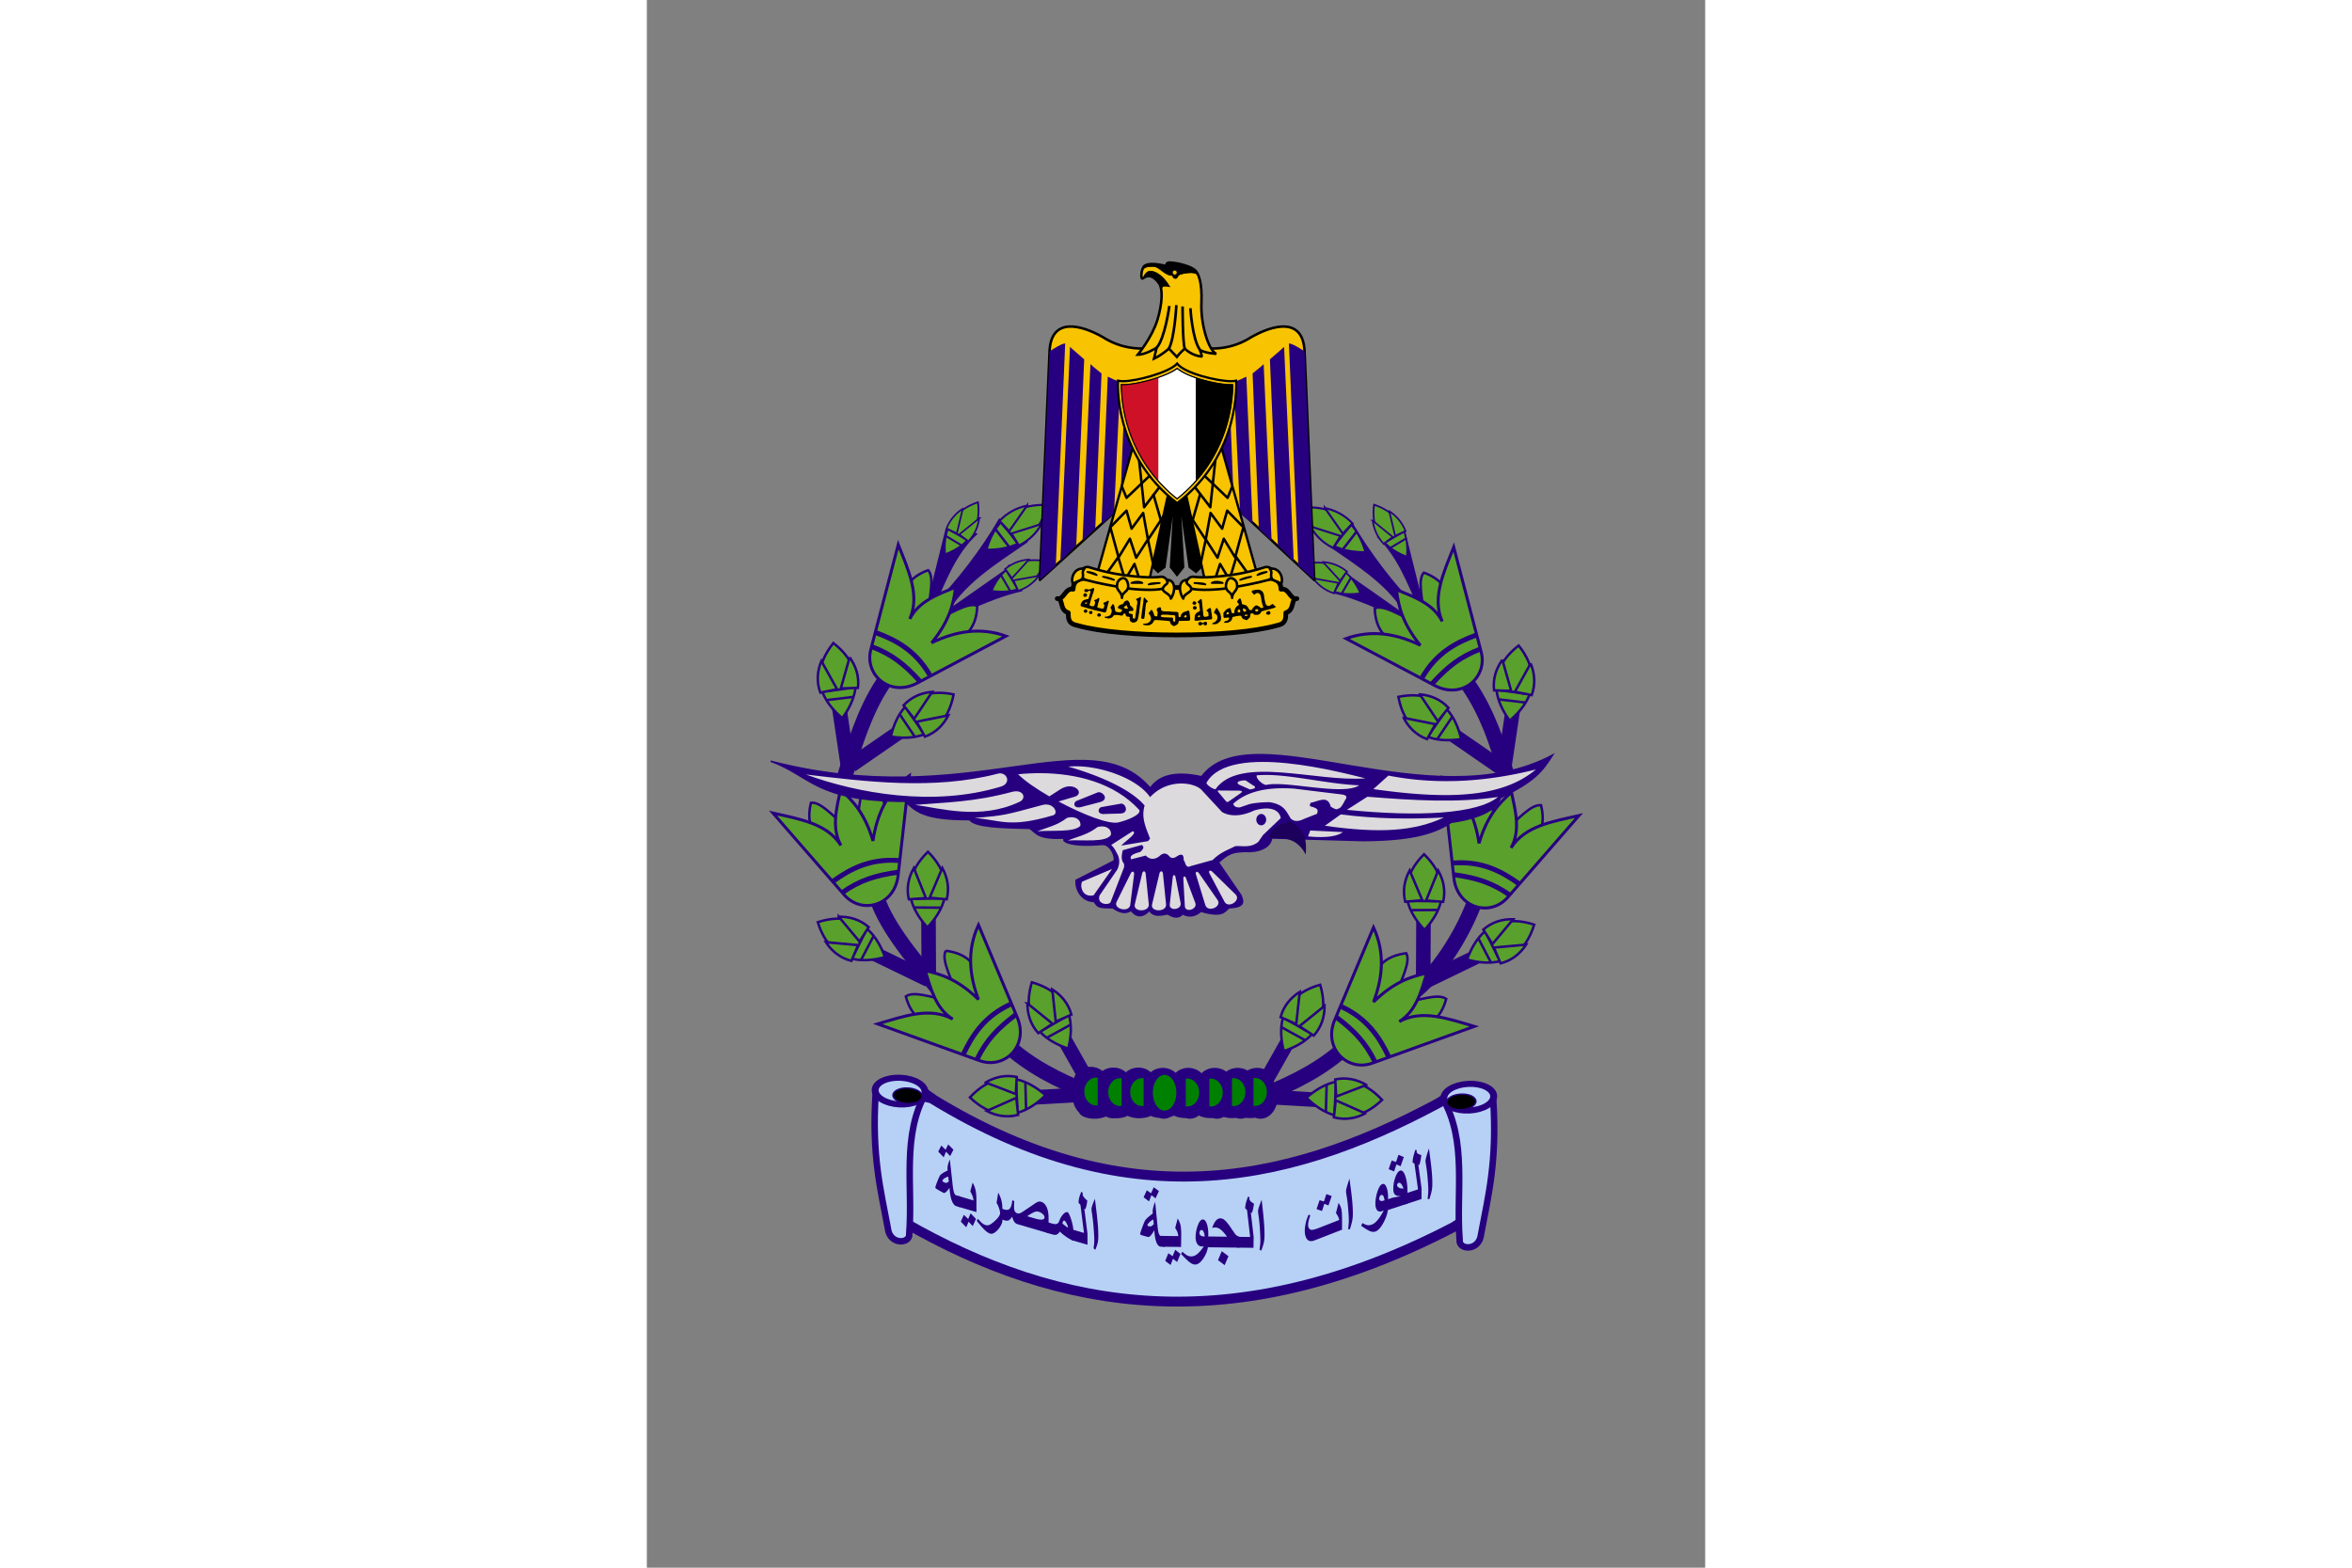 <svg xmlns="http://www.w3.org/2000/svg" xmlns:xlink="http://www.w3.org/1999/xlink" height="800" width="1200" viewBox="-89.999 -192.601 779.99 1155.609"><rect x="-89.999" y="-192.601" width="779.99" height="1155.609" fill="#808080" stroke="none"/><g stroke="#270080"><g fill="#270080" stroke-width="1.819"><path d="M177.23 224.67l8.33 17.882c-23.594 5.551-42.167 16.123-63.088 24.346l-.08-.08 8.49-8.552c-.222.31-.459.615-.68.927l49.923-35.006z"/><path d="M189.679 206.685l-19.7-15.9c-12.505 21.433-31.27 46.442-48.779 63.473 8.38-18.777 15.508-38.289 30.859-52.965l-21.215-2.985-16.069 64.774 7.82 4.626 6.893-6.008c11.447-23.33 36.555-38.728 60.191-55.015z"/></g><path stroke-width="10.733" fill="none" d="M117.57 481.306l.245 45.792"/><path fill="#5aa02c" d="M117.196 435.264c-13.94 13.524-21.188 32.955-.376 55.768 21.117-22.53 14.131-42.057.376-55.768z" stroke-width="1.819"/><path fill="none" d="M108.164 469.906l18.332-.194h0" stroke-width="1.819"/><path fill="#5aa02c" d="M127.788 447.196l-9.309 21.952 12.572 1.15c2.084-8.456.458-16.217-3.263-23.102zm-21.015.088l8.899 22.121-12.59.917c-1.928-8.494-.158-16.224 3.69-23.038z" stroke-width="1.819"/><path fill="none" d="M106.652 476.353l19.845.129" stroke-width="1.819"/><path stroke-width="10.733" fill="none" d="M76.307 509.7l41.213 19.96"/><path fill="#5aa02c" d="M36.01 487.166c5.683 18.571 19.673 33.881 49.465 25.758-10.425-29.066-30.99-31.751-49.464-25.758z" stroke-width="1.819"/><path fill="none" d="M62.726 510.997l8.185-16.405h0" stroke-width="1.819"/><path fill="#5aa02c" d="M51.46 483.178l15.294 18.292 6.755-10.664c-6.576-5.711-14.225-7.801-22.049-7.628zm-9.503 18.744l23.746 2.164-4.924 11.624c-8.439-2.157-14.511-7.256-18.822-13.788z" stroke-width="1.819"/><path fill="none" d="M67.775 515.282l9.162-17.604" stroke-width="1.819"/><path fill="#5aa02c" d="M30.974 399.147c-1.508 6.166-2.455 14.485 2.066 21.98l24.886 19.34-2.437-25.05c-8.09-5.91-17.118-17.126-24.515-16.27zm42.099-15.074c5.116 3.755 11.187 9.522 12.538 18.17l-6.645 30.81L64.74 412.29c2.402-9.727 2.114-24.121 8.333-28.217z" stroke-width="1.819"/><path stroke-width="2.183" fill="#5aa02c" d="M52.735 389.565c-2.954 13.995-6.8 28.081.315 41.044-10.077-16.217-30.53-19.437-50.036-23.844l52.308 60.089c13.072 15.183 37.924 8.123 39.958-14.911l8.166-72.767C87.14 391.072 79.52 407.81 76.67 427.208c-5.779-19.72-14.6-29.52-23.934-37.643z"/><path stroke-width="3.638" fill="none" d="M47.107 457.12c13.165-9.456 27.69-16.918 48.344-15.391h0M54.107 465.31c12.913-9.028 24.529-12.724 41.212-14.965l-.796.108-.367.164"/><path stroke-width="11.279" fill="none" d="M81.005 473.256c9.186 23.323 32.596 49.242 46.477 66.494"/><path stroke-width="10.733" fill="none" d="M216.498 571.512l22.511 39.877"/><path fill="#5aa02c" d="M193.751 531.48c-5.59 18.6-2.459 39.1 26.827 48.893 7.474-29.962-8.136-43.616-26.827-48.894z" stroke-width="1.819"/><path fill="none" d="M202.73 566.135l15.918-9.096h0" stroke-width="1.819"/><path fill="#5aa02c" d="M208.813 536.744l2.559 23.706 11.54-5.116c-2.297-8.402-7.496-14.388-14.099-18.59zm-18.313 10.31l18.544 14.988-10.55 6.93c-5.82-6.48-8.037-14.093-7.994-21.919z" stroke-width="1.819"/><path fill="none" d="M204.55 572.502l17.396-9.55" stroke-width="1.819"/><path stroke-width="10.733" fill="none" d="M194.282 616.404L240 613.771"/><path fill="#5aa02c" d="M148.114 616.345c14.007 13.454 33.682 20.014 55.747-1.588-23.26-20.31-42.529-12.642-55.747 1.588z" stroke-width="1.819"/><path fill="none" d="M183.053 624.152l-.84-18.315h0" stroke-width="1.819"/><path fill="#5aa02c" d="M159.667 605.339l22.265 8.53.708-12.604c-8.525-1.786-16.224.113-22.973 4.074zm.827 21l21.794-9.673 1.36 12.55c-8.422 2.226-16.208.728-23.154-2.878z" stroke-width="1.819"/><path fill="none" d="M189.55 625.435l-.57-19.837" stroke-width="1.819"/><path fill="#5aa02c" d="M100.856 541.917c1.685 6.12 4.908 13.847 12.507 18.192l31.153 4.776-14.326-20.694c-9.944-1.223-23.29-6.623-29.334-2.274zm29.43-33.665c6.298.789 14.408 2.87 19.799 9.765l9.198 30.146-22.535-11.207c-2.639-9.666-9.899-22.099-6.462-28.704z" stroke-width="1.819"/><path stroke-width="2.183" fill="#5aa02c" d="M115.197 522.952c4.234 13.662 7.733 27.838 20.26 35.696-16.698-9.257-36.13-2.11-55.314 3.538l74.947 27.013c18.81 6.897 37.08-11.37 27.64-32.48l-28.3-67.534c-8.45 18.33-6.955 36.661 0 54.992-14.65-14.411-27.125-18.675-39.233-21.225z"/><path stroke-width="3.638" fill="none" d="M143.175 584.697c6.895-14.669 15.947-28.259 34.732-36.983h0m-24.63 40.73c6.883-14.174 15.229-23.059 28.71-33.14l-.643.482-.241.322"/><path stroke-width="11.279" fill="none" d="M180.64 582.285c19.38 15.899 40.74 24.815 61.263 33.124"/><path stroke-width="10.733" fill="none" d="M98.276 345.506L60.584 371.51"/><path fill="#5aa02c" d="M136.102 319.253c-19.027-3.895-39.164 1.066-46.284 31.113 30.512 4.75 42.708-12.023 46.284-31.113z" stroke-width="1.819"/><path fill="none" d="M102.393 331.311l10.49 15.036h0" stroke-width="1.819"/><path fill="#5aa02c" d="M132.213 334.728l-23.38 4.678 6.132 11.034c8.161-3.043 13.656-8.76 17.248-15.712zm-11.914-17.313l-13.261 19.816-7.852-9.885c5.932-6.378 13.315-9.27 21.113-9.93z" stroke-width="1.819"/><path fill="none" d="M96.216 333.695l11.075 16.467" stroke-width="1.819"/><path stroke-width="10.733" fill="none" d="M51.569 327.416L58.3 372.71"/><path fill="#5aa02c" d="M47.476 281.424c-12.141 15.159-16.906 35.344 6.592 55.379 18.138-24.991 8.768-43.494-6.592-55.379z" stroke-width="1.819"/><path fill="none" d="M42.841 316.923l18.165-2.482h0" stroke-width="1.819"/><path fill="#5aa02c" d="M59.476 291.94l-6.495 22.943 12.617-.429c1.012-8.65-1.57-16.148-6.122-22.514zm-20.84 2.712l11.592 20.836-12.378 2.482c-2.973-8.187-2.181-16.077.786-23.318z" stroke-width="1.819"/><path fill="none" d="M42.147 323.508l19.705-2.35" stroke-width="1.819"/><path fill="#5aa02c" d="M117.356 227.672c-5.943 2.228-13.349 6.133-16.994 14.091l-1.956 31.457 19.322-16.128c.325-10.014 4.503-23.792-.372-29.42zm36.175 26.285c-.22 6.343-1.563 14.607-7.946 20.596l-29.197 11.871 9.136-23.451c9.39-3.497 21.12-11.845 28.007-9.016z" stroke-width="1.819"/><path stroke-width="2.183" fill="#5aa02c" d="M137.534 240.25c-13.226 5.445-27.03 10.205-33.73 23.387 7.719-17.463-1.146-36.174-8.496-54.772l-20.167 77.072c-5.179 19.354 14.658 35.908 34.833 24.609l64.717-34.256c-19.016-6.768-37.138-3.632-54.77 4.943 13.037-15.886 16.162-28.694 17.613-40.983z"/><path stroke-width="3.638" fill="none" d="M78.554 273.665c15.229 5.548 29.578 13.343 39.955 31.267h0M75.73 284.063c14.734 5.581 24.333 13.094 35.585 25.615l-.538-.597-.342-.211"/><path stroke-width="11.279" fill="none" d="M84.323 310.762c-14.092 20.73-22.416 49.172-28.847 70.36"/><path transform="matrix(.094 1.555 -1.723 .375 690.16 -128.432)" fill="#5aa02c" d="M128.564 288.512c-3.073 10.225-1.352 21.494 14.747 26.877 4.108-16.47-4.473-23.976-14.747-26.877z"/><path transform="matrix(.094 1.555 -1.723 .375 690.16 -128.432)" fill="none" d="M133.5 307.563l8.75-5v0"/><path transform="matrix(.094 1.555 -1.723 .375 690.16 -128.432)" fill="#5aa02c" d="M136.844 291.406l1.406 13.031 6.344-2.812c-1.263-4.618-4.121-7.91-7.75-10.219zm-10.067 5.667l10.194 8.24-5.8 3.81c-3.199-3.563-4.418-7.748-4.394-12.05z"/><path transform="matrix(.094 1.555 -1.723 .375 690.16 -128.432)" fill="none" d="M134.5 311.063l9.563-5.25"/><path transform="matrix(.534 1.15 -1.193 .797 429.554 -200.166)" fill="#5aa02c" d="M128.564 288.512c-3.073 10.225-1.352 21.494 14.747 26.877 4.108-16.47-4.473-23.976-14.747-26.877z"/><path transform="matrix(.534 1.15 -1.193 .797 429.554 -200.166)" fill="none" d="M133.5 307.563l8.75-5v0"/><path transform="matrix(.534 1.15 -1.193 .797 429.554 -200.166)" fill="#5aa02c" d="M136.844 291.406l1.406 13.031 6.344-2.812c-1.263-4.618-4.121-7.91-7.75-10.219zm-10.067 5.667l10.194 8.24-5.8 3.81c-3.199-3.563-4.418-7.748-4.394-12.05z"/><path transform="matrix(.534 1.15 -1.193 .797 429.554 -200.166)" fill="none" d="M134.5 311.063l9.563-5.25"/><path transform="matrix(-.088 1.265 -1.43 .121 627.639 23.528)" fill="#5aa02c" d="M128.564 288.512c-3.073 10.225-1.352 21.494 14.747 26.877 4.108-16.47-4.473-23.976-14.747-26.877z"/><path transform="matrix(-.088 1.265 -1.43 .121 627.639 23.528)" fill="none" d="M133.5 307.563l8.75-5v0"/><path transform="matrix(-.088 1.265 -1.43 .121 627.639 23.528)" fill="#5aa02c" d="M136.844 291.406l1.406 13.031 6.344-2.812c-1.263-4.618-4.121-7.91-7.75-10.219zm-10.067 5.667l10.194 8.24-5.8 3.81c-3.199-3.563-4.418-7.748-4.394-12.05z"/><path transform="matrix(-.088 1.265 -1.43 .121 627.639 23.528)" fill="none" d="M134.5 311.063l9.563-5.25"/></g><g fill="#270080"><path d="M422.764 226.49l-8.328 17.883c23.593 5.552 42.166 16.123 63.087 24.347l.08-.08-8.49-8.553c.222.31.459.616.68.927l-49.923-35.006z"/><path d="M410.316 208.507l19.7-15.902c12.505 21.434 31.27 46.444 48.779 63.475-8.38-18.777-15.508-38.29-30.859-52.966l21.215-2.985 16.069 64.775-7.819 4.626-6.893-6.009c-11.448-23.33-36.556-38.728-60.192-55.014z"/></g><g stroke="#270080"><path stroke-width="10.733" fill="none" d="M482.42 483.13l-.244 45.792"/><path fill="#5aa02c" d="M482.796 437.088c13.939 13.524 21.187 32.955.375 55.768-21.117-22.53-14.131-42.058-.375-55.768z" stroke-width="1.819"/><path fill="none" d="M491.828 471.73l-18.333-.194h0" stroke-width="1.819"/><path fill="#5aa02c" d="M472.203 449.02l9.309 21.952-12.571 1.15c-2.085-8.456-.459-16.217 3.262-23.102zm21.016.088l-8.9 22.121 12.591.917c1.928-8.495.157-16.224-3.691-23.038z" stroke-width="1.819"/><path fill="none" d="M493.34 478.177l-19.846.129" stroke-width="1.819"/><path stroke-width="10.733" fill="none" d="M523.684 511.524l-41.213 19.96"/><path fill="#5aa02c" d="M563.984 488.985c-5.682 18.572-19.673 33.882-49.465 25.758 10.426-29.066 30.991-31.75 49.465-25.758z" stroke-width="1.819"/><path fill="none" d="M537.269 512.817l-8.185-16.405h0" stroke-width="1.819"/><path fill="#5aa02c" d="M548.535 484.997L533.24 503.29l-6.756-10.665c6.577-5.71 14.226-7.801 22.05-7.628zm9.503 18.745l-23.746 2.164 4.924 11.624c8.439-2.157 14.51-7.257 18.822-13.788z" stroke-width="1.819"/><path fill="none" d="M532.22 517.101l-9.162-17.604" stroke-width="1.819"/><path fill="#5aa02c" d="M569.017 400.97c1.508 6.166 2.455 14.485-2.066 21.98l-24.885 19.341 2.436-25.05c8.09-5.91 17.118-17.126 24.515-16.27zm-42.098-15.074c-5.117 3.756-11.187 9.522-12.538 18.17l6.644 30.81 14.227-20.762c-2.403-9.727-2.115-24.122-8.333-28.218z" stroke-width="1.819"/><path stroke-width="2.183" fill="#5aa02c" d="M547.256 391.389c2.955 13.995 6.8 28.081-.314 41.044 10.077-16.217 30.53-19.437 50.036-23.844l-52.308 60.089c-13.072 15.183-37.925 8.123-39.959-14.911l-8.166-72.768c16.307 11.896 23.927 28.635 26.778 48.033 5.778-19.721 14.599-29.52 23.933-37.643z"/><path stroke-width="3.638" fill="none" d="M552.884 458.943c-13.164-9.455-27.689-16.917-48.344-15.39h0m41.345 23.581c-12.913-9.028-24.529-12.724-41.213-14.965l.797.108.367.164"/><path stroke-width="11.279" fill="none" d="M518.986 475.08c-9.186 23.323-26.684 51.062-45.567 65.13"/></g><g stroke="#270080"><path stroke-width="10.733" fill="none" d="M383.498 573.334l-22.511 39.877"/><path fill="#5aa02c" d="M406.245 533.301c5.59 18.6 2.459 39.102-26.828 48.894-7.474-29.962 8.137-43.616 26.828-48.894z" stroke-width="1.819"/><path fill="none" d="M397.265 567.957l-15.918-9.096h0" stroke-width="1.819"/><path fill="#5aa02c" d="M391.182 538.566l-2.558 23.706-11.54-5.116c2.296-8.402 7.496-14.389 14.098-18.59zm18.314 10.31l-18.545 14.988 10.551 6.931c5.82-6.48 8.037-14.094 7.994-21.92z" stroke-width="1.819"/><path fill="none" d="M395.446 574.325l-17.396-9.551" stroke-width="1.819"/><path stroke-width="10.733" fill="none" d="M405.713 618.226l-45.717-2.633"/><path fill="#5aa02c" d="M451.887 618.168c-14.006 13.455-33.681 20.014-55.747-1.588 23.26-20.31 42.53-12.642 55.747 1.588z" stroke-width="1.819"/><path fill="none" d="M416.949 625.975l.839-18.314h0" stroke-width="1.819"/><path fill="#5aa02c" d="M440.335 607.162l-22.266 8.53-.707-12.604c8.525-1.786 16.224.113 22.973 4.074zm-.827 21l-21.794-9.673-1.36 12.55c8.421 2.226 16.208.729 23.154-2.877z" stroke-width="1.819"/><path fill="none" d="M410.452 627.258l.57-19.837" stroke-width="1.819"/><path fill="#5aa02c" d="M499.14 543.74c-1.684 6.119-4.908 13.846-12.506 18.191l-31.154 4.776 14.326-20.694c9.944-1.223 23.29-6.623 29.335-2.274zm-29.43-33.667c-6.298.79-14.408 2.87-19.799 9.766l-9.198 30.146 22.536-11.207c2.638-9.666 9.898-22.099 6.461-28.705z" stroke-width="1.819"/><path stroke-width="2.183" fill="#5aa02c" d="M484.8 524.774c-4.234 13.662-7.734 27.838-20.26 35.696 16.698-9.257 36.13-2.11 55.313 3.538l-74.947 27.013c-18.81 6.897-37.08-11.37-27.64-32.48l28.3-67.535c8.45 18.331 6.955 36.662 0 54.993 14.65-14.411 27.125-18.676 39.234-21.225z"/><path stroke-width="3.638" fill="none" d="M456.821 586.52c-6.895-14.67-15.947-28.26-34.732-36.984h0m24.63 40.73c-6.883-14.174-15.229-23.059-28.71-33.14l.643.482.241.322"/><path stroke-width="11.279" fill="none" d="M419.356 584.107c-19.38 15.899-40.74 24.815-61.264 33.124"/></g><g stroke="#270080"><path stroke-width="10.733" fill="none" d="M501.722 347.329l37.693 26.005"/><path fill="#5aa02c" d="M463.896 321.076c19.027-3.895 39.165 1.066 46.285 31.113-30.513 4.751-42.709-12.023-46.285-31.113z" stroke-width="1.819"/><path fill="none" d="M497.605 333.134l-10.49 15.036h0" stroke-width="1.819"/><path fill="#5aa02c" d="M467.786 336.55l23.38 4.68-6.133 11.033c-8.161-3.042-13.656-8.76-17.247-15.712zm11.914-17.312l13.26 19.816 7.852-9.885c-5.931-6.378-13.314-9.27-21.112-9.931z" stroke-width="1.819"/><path fill="none" d="M503.783 335.518l-11.076 16.467" stroke-width="1.819"/><path stroke-width="10.733" fill="none" d="M548.43 329.239l-6.732 45.295"/><path fill="#5aa02c" d="M552.536 283.243c12.14 15.159 16.906 35.343-6.592 55.379-18.139-24.992-8.769-43.494 6.592-55.38z" stroke-width="1.819"/><path fill="none" d="M557.17 318.742l-18.164-2.482h0" stroke-width="1.819"/><path fill="#5aa02c" d="M540.536 293.759l6.494 22.943-12.616-.429c-1.013-8.65 1.57-16.148 6.122-22.514zm20.84 2.711l-11.592 20.837 12.377 2.482c2.973-8.187 2.182-16.077-.785-23.319z" stroke-width="1.819"/><path fill="none" d="M557.865 325.327l-19.706-2.35" stroke-width="1.819"/><path fill="#5aa02c" d="M482.642 229.494c5.943 2.229 13.35 6.134 16.994 14.092l1.956 31.457-19.322-16.128c-.324-10.015-4.503-23.792.372-29.42zm-36.175 26.285c.22 6.344 1.563 14.608 7.947 20.597l29.196 11.871-9.136-23.452c-9.39-3.496-21.12-11.845-28.007-9.016z" stroke-width="1.819"/><path stroke-width="2.183" fill="#5aa02c" d="M462.464 242.073c13.227 5.444 27.031 10.204 33.731 23.386-7.72-17.463 1.145-36.174 8.495-54.771l20.168 77.071c5.178 19.355-14.658 35.908-34.834 24.61l-64.717-34.256c19.016-6.769 37.138-3.632 54.77 4.943-13.036-15.886-16.162-28.695-17.613-40.983z"/><path stroke-width="3.638" fill="none" d="M521.445 275.488c-15.23 5.548-29.578 13.343-39.955 31.267h0m42.778-20.87c-14.735 5.582-24.334 13.095-35.586 25.616l.538-.597.342-.212"/><path stroke-width="11.279" fill="none" d="M515.675 312.585c14.092 20.73 21.053 42.805 27.483 63.993"/><path transform="matrix(-.094 1.555 1.723 .375 -90.162 -126.613)" fill="#5aa02c" d="M128.564 288.512c-3.073 10.225-1.352 21.494 14.747 26.877 4.108-16.47-4.473-23.976-14.747-26.877z"/><path transform="matrix(-.094 1.555 1.723 .375 -90.162 -126.613)" fill="none" d="M133.5 307.563l8.75-5v0"/><path transform="matrix(-.094 1.555 1.723 .375 -90.162 -126.613)" fill="#5aa02c" d="M136.844 291.406l1.406 13.031 6.344-2.812c-1.263-4.618-4.121-7.91-7.75-10.219zm-10.067 5.667l10.194 8.24-5.8 3.81c-3.199-3.563-4.418-7.748-4.394-12.05z"/><path transform="matrix(-.094 1.555 1.723 .375 -90.162 -126.613)" fill="none" d="M134.5 311.063l9.563-5.25"/><path transform="matrix(-.534 1.15 1.193 .797 170.444 -198.346)" fill="#5aa02c" d="M128.564 288.512c-3.073 10.225-1.352 21.494 14.747 26.877 4.108-16.47-4.473-23.976-14.747-26.877z"/><path transform="matrix(-.534 1.15 1.193 .797 170.444 -198.346)" fill="none" d="M133.5 307.563l8.75-5v0"/><path transform="matrix(-.534 1.15 1.193 .797 170.444 -198.346)" fill="#5aa02c" d="M136.844 291.406l1.406 13.031 6.344-2.812c-1.263-4.618-4.121-7.91-7.75-10.219zm-10.067 5.667l10.194 8.24-5.8 3.81c-3.199-3.563-4.418-7.748-4.394-12.05z"/><path transform="matrix(-.534 1.15 1.193 .797 170.444 -198.346)" fill="none" d="M134.5 311.063l9.563-5.25"/><path transform="matrix(.088 1.265 1.43 .121 -27.641 25.347)" fill="#5aa02c" d="M128.564 288.512c-3.073 10.225-1.352 21.494 14.747 26.877 4.108-16.47-4.473-23.976-14.747-26.877z"/><path transform="matrix(.088 1.265 1.43 .121 -27.641 25.347)" fill="none" d="M133.5 307.563l8.75-5v0"/><path transform="matrix(.088 1.265 1.43 .121 -27.641 25.347)" fill="#5aa02c" d="M136.844 291.406l1.406 13.031 6.344-2.812c-1.263-4.618-4.121-7.91-7.75-10.219zm-10.067 5.667l10.194 8.24-5.8 3.81c-3.199-3.563-4.418-7.748-4.394-12.05z"/><path transform="matrix(.088 1.265 1.43 .121 -27.641 25.347)" fill="none" d="M134.5 311.063l9.563-5.25"/></g><path fill="#270080" d="M236.934 593.8c-6.808 0-12.274 4.594-12.274 10.232 0 .975.184 1.892.491 2.786a19.954 19.954 0 00-1.534 7.731c0 5.326 1.958 10.052 5.032 13.019.933 2.548 5.608 4.49 11.292 4.49 3.24 0 6.192-.634 8.285-1.648.252.104.527.192.797.285a10.13 10.13 0 004.542 1.08c.368 0 .743-.074 1.104-.114.362.016.733.057 1.105.057 3.42 0 6.483-.706 8.591-1.82 1.672.881 3.94 1.484 6.505 1.706.064.011.121.048.184.057.455.064.943.114 1.412.114.172 0 .32-.048.49-.057.276-.015.528-.02.799-.057 3.046-.102 5.736-.705 7.67-1.706 1.666.816 3.906 1.335 6.383 1.535 1.002.332 2.043.569 3.13.569 1.704 0 3.296-.464 4.786-1.25 1.066-.304 2.024-.639 2.823-1.08 2.1 1.16 5.225 1.866 8.715 1.875h.06c.925.28 1.892.455 2.885.455 2.421 0 4.705-.872 6.628-2.388 2.113 1.168 5.2 1.933 8.714 1.933.553 0 1.064-.021 1.596-.057.988.32 2.004.512 3.068.512 1.742 0 3.405-.494 4.91-1.308.014-.007.046.01.061 0 1.784.535 3.869.853 6.137.853a23.7 23.7 0 002.884-.17c1.079.385 2.198.625 3.375.625 1.26 0 2.48-.235 3.621-.682 1.135.175 2.303.227 3.56.227a23.27 23.27 0 003.743-.284 9.977 9.977 0 003.805.74c6.983 0 12.642-7.234 12.642-16.203 0-3.874-1.068-7.438-2.823-10.233.025-.269.06-.522.06-.796 0-5.638-5.527-10.233-12.334-10.233-2.69 0-5.154.722-7.18 1.933-2.023-1.204-4.5-1.933-7.18-1.933-3.27 0-6.263 1.064-8.47 2.786-2.206-1.725-5.194-2.786-8.468-2.786-3.963 0-7.503 1.573-9.757 3.98-2.255-2.413-5.79-3.98-9.758-3.98-3.763 0-7.067 1.437-9.328 3.639-2.26-2.204-5.686-3.639-9.45-3.639-3.495 0-6.656 1.249-8.899 3.184-2.255-2.055-5.466-3.411-9.083-3.411-3.657 0-6.947 1.373-9.205 3.468-2.257-2.1-5.544-3.468-9.205-3.468-3.093 0-5.936.942-8.1 2.501-2.24-1.91-5.368-3.07-8.838-3.07z"/><g transform="translate(597.209 195.816) scale(1.819)" fill="green"><ellipse ry="8.309" rx="5.48" cy="230.615" cx="-165.993" transform="translate(-23.264 28.19) scale(.872)"/><path d="M-195.729 223.145c-2.665 0-4.815 2.542-4.815 5.666 0 3.124 2.15 5.638 4.815 5.638a4.2 4.2 0 00.611-.055V223.2c-.2-.03-.405-.055-.61-.055zm9.693.237c-2.666 0-4.815 2.542-4.815 5.666 0 3.124 2.149 5.639 4.815 5.639a4.2 4.2 0 00.61-.056v-11.193a4.117 4.117 0 00-.61-.056zm8.912 0c-2.666 0-4.815 2.542-4.815 5.666 0 3.124 2.149 5.639 4.815 5.639a4.2 4.2 0 00.61-.056v-11.193a4.105 4.105 0 00-.61-.056zm18.302.177c2.665 0 4.815 2.542 4.815 5.666 0 3.124-2.15 5.638-4.815 5.638a4.2 4.2 0 01-.611-.055v-11.194c.199-.029.405-.055.61-.055zm9.55.012c2.665 0 4.814 2.543 4.814 5.667 0 3.123-2.15 5.638-4.815 5.638a4.2 4.2 0 01-.61-.056v-11.193c.198-.03.404-.056.61-.056zm9.174-.185c2.665 0 4.815 2.542 4.815 5.666 0 3.124-2.15 5.638-4.815 5.638a4.2 4.2 0 01-.611-.055V223.44c.2-.029.405-.055.61-.055zm8.705-.06c2.665 0 4.815 2.541 4.815 5.665s-2.15 5.639-4.815 5.639a4.2 4.2 0 01-.611-.056v-11.193c.199-.03.405-.056.61-.056z"/></g><path stroke-width="1.1" stroke="#270080" fill="#270080" d="M281.05 388.443c-45.16-52.823-133.14 18.224-279.785-19.938 29.847 10.786 32.624 29.468 99.05 29.586 7.441 6.484 12.003 13.646 47.595 13.507 3.746 5.458 23.852 6.008 44.38 6.432 5.096 3.53 5.722 8.402 27.013 7.075-5.62.991.028 7.121 26.21 4.743 7.158-.65 11.225 12.623 7.879 12.623l-27.014 13.78c-.6 6.265 3.541 15.406 13.185 15.645 3.066 4.149 2.618 4.587 13.829 4.663 4.502 3.073 9.004 4.873 13.506 1.93 3.682 4.65 8.01 5.638 13.507 0 3.265 4.983 8.49 3.433 13.507 2.572 4.905 3.152 8.454 2.911 10.934 0 5.556 2.87 9.76 1.23 13.507-1.93 15.535 4.513 17.314.51 20.582-2.572 12.716-.573 10.397-4.904 9.004-9.004l-16.722-24.441c6.559-5.52 8.846-8.535 23.797-8.04 8.993-.436 14.888-4.467 15.437-9.97l67.534 1.93c39.681-.26 54.032-6.481 64.96-13.507 18.666-2.439 33.975-8.921 36.019-18.009 25.282-12.006 30.864-19.51 38.59-31.516-90.538 48.269-222.548-32.814-258.675 15.963-23.838-5.29-33.345 1.931-37.83 8.478z"/><path fill="#dcdadd" d="M275.124 451.05l-5.55 23.22c-1.02 5.57 10.645 5.548 10.378-.077l-2.334-23.057c-.482-2.129-2.002-1.732-2.494-.086zm12.734 0l-5.55 23.22c-1.019 5.57 10.645 5.548 10.378-.077l-2.333-23.057c-.482-2.129-2.002-1.732-2.495-.086zm17.522 3.87l1.134 20.625c.505 4.877 9.24 2.198 7.758-2.43l-7.003-18.693c-.846-1.665-1.895-.987-1.889.498z"/><path fill="#1c005c" d="M382.43 411.846c13.94 7.126 13.795 16.264 13.19 25.468-6.874-12.955-16.78-12.263-26.606-11.938-.45-6.41 5.222-9.392 12.28-11.598z"/><path fill="#dcdadd" d="M168.171 377.83c6.967-2.334 11.285 6.976 2.493 9.488-49.551 14.987-105.367 4.889-143.43-9.005 43.844 5.17 93.878 11.617 140.937-.482zm10.852 13.322c-28.183 7.566-48.923 7.688-71.403 9.551 18.706 2.416 48.144 11.476 77.088-2.274 5.384-2.395 2.914-9.64-5.685-7.277zm22.511 9.648c-28.183 7.565-27.537 7.688-50.017 9.55 19.188 1.497 25.472 7.566 57.31-1.79 5.385-.788 1.306-10.123-7.293-7.76zm18.1 9.505c-7.233 5.653-14.572 6.934-21.869 9.909 9.975-.979 27.286.944 31.695-4.038.895-3.52-2.747-7.805-9.827-5.871zm22.51 6.753c-7.231 5.654-14.57 6.934-21.868 9.91 11.101-.738 27.85 1.747 31.695-4.038.895-3.52-2.747-7.806-9.827-5.872zm-41.689-39.72c-5.845-.038-11.49.245-16.827.796 4.818 4.83 13.348 10.728 23.024 16.315l8.3-5.343c9.666-5.991 17.891 2.713 10.801 5.457l-12.336 3.639c17.965 9.608 37.654 17.319 44.456 15.349 5.901-1.394 16.62-5.555 15.122-9.04-18.653-20.471-47.213-27.01-72.54-27.173zm42.524 14.042c3.638-.175 7.631 5.37 1.25 7.22l-12.848 3.354c-6.56 2.258-7.586-2.317-5.002-4.037l15.122-6.083c.475-.285.958-.43 1.478-.454zm16.543 8.413c3.427-.22 6.005 6.904-.17 7.277l-11.541.341c-6.02.703-5.658-3.924-3.07-5.003l14.099-2.5c.234-.085.454-.1.682-.115z"/><path fill="#dcdadd" d="M224.446 372.278c-1.316.04-2.625.096-3.866.228 25.778 7.42 46.82 17.54 56.281 28.652-2.54 8.843.613 15.601 4.036 24.445a32.662 32.662 0 00-1.478 1.82l-19.783 3.297c3.553-3.806 12.506-9.445 8.413-10.574l-15.804 10.119c2.484 2.324 3.4 4.637 5.11 7.845 1.657 4.657.3 8.036-.562 10.176l-13.075 19.102c-2.428 7.036 7.063 7.485 8.072 5.002l9.95-25.752v-2.388c-1.28-1.872-2.613-3.652-.967-10.12l13.985-3.865c2.461 1.715.625 3.401-1.08 5.116-4.377 1.215-8.29 2.557-6.766 5.458l10.859-2.786c.3.352.62.69 1.023 1.024 2.948 2.12 5.92 1.71 8.869-.455 2.626-2.62 5.218-2.922 7.845.455 1.715 1.314 3.458.79 5.173-.455 4.196-2.637 5.004-.59 4.946 2.728 1.495 1.868 1.387 6.443 5.173 4.492l16.26-4.492c5.466-5.63 10.905-7.253 16.372-10.119 4.52-.732 11.179 1.69 17.226-3.24l3.524-5.117 13.019-12.393c-.677-4.339-5.193-9.805-19.613-5.628-10.934 5.187-19.027 3.884-23.65 1.137l-15.236-16.43c-5.603-5.565-24.932-8.47-37.805 5.458-9.415-13.847-36.716-23.336-56.451-22.74zm138.372 35.133c1.998 0 3.638 1.898 3.638 4.207s-1.64 4.15-3.638 4.15-3.639-1.841-3.639-4.15 1.64-4.207 3.639-4.207z"/><path fill="#dcdadd" d="M230.881 457.264c-1.836 2.502-.443 11.998 8.362 10.13l13.667-19.456zm35.858-6.271l-10.613 21.385c-2.242 5.2 9.13 7.793 10.13 2.252l2.895-22.994c.007-2.183-1.563-2.137-2.412-.643zm30.891 2.802l-2.251 20.534c-.299 4.893 8.757 3.678 8.051-1.13l-3.855-19.586c-.563-1.781-1.708-1.284-1.945.182zm16.995-2.005l7.045 22.967c1.963 5.396 12.16 1.159 9.043-3.822l-13.86-19.969c-1.513-1.747-2.64-.84-2.227.825zm9.964-.722l11.253 21.224c2.945 4.929 12.16-1.157 8.159-5.46l-17.38-16.994c-1.816-1.43-2.751-.327-2.032 1.23zm-2.078-66.738c-.56 1.592 5.67 5.344 6.595 4.776 17.875-25.066 74.231-5.074 110.516-7.96-14.626-3.411-99.788-27.258-117.11 3.184zm8.465 6.686l5.95 7.115c.575.257.896 1.022 2.17-.12l8.442-5.87c1.057-.75 2.104-1.894-1.366-1.929l-13.507-.08c-1.548-.221-2.385-.07-1.689.884z"/><path fill="#dcdadd" d="M346.394 385.756l8.067 3.577c.786-.096 6.736-.836 2.046-3.184l-4.775-3.183c-.539-.869-9.26.181-5.338 2.79zm13.043-6.8c-.55 2.855 5.433 7.526 7.236 6.995 15.085-3.202 56.313 8.281 68.418.322-24.443-.834-55.217-9.364-75.654-7.317zm17.48 9.524c-14.373.265-25.865 3.629-34.28 10.972l-.399.114c.197 2.026 1.636 3.13 4.832 3.013l7.277-2.501c4.489-.96 9.388-1.29 14.44-1.365 10.461 1.508 12.34 6.54 15.008 10.802 1.77 3.586 6.18 3.798 10.12 1.705l10.119-3.98c.014-1.688 2.015-3.37-3.582-5.059-1.864-.253-1.961-1.044-1.705-1.933l.568-1.137c5.53-.825 12.529-5.887 14.724 2.9 5.154 3.173 4.669 1.562 5.856 1.364 1.235-.102 2.841-2.455 4.718-6.197 2.003-2.574.687-3.715-2.444-4.15l-34.849-4.263a114.76 114.76 0 00-10.403-.285zm68.546.607l11.094-9.97c37.63 7.367 74.068 4.128 108.698-4.502-22.949 19.073-58.313 23.272-119.792 14.472z"/><path fill="#dcdadd" d="M441.04 394.714l-15.114 9.648c52.663 5.241 95.86 3.18 111.431-9.487-30.83 4.559-62.515 2.495-96.316-.16zm-19.616 13.025l-11.738 8.361c41.403 5.826 65.783 3.973 87.794-6.11-25.727 1.387-50.33 1.018-76.056-2.251zm-22.512 11.899l24.12 1.125c-3.99 2.983-11.471 4.511-25.728 3.216z"/><g stroke="#270080"><path stroke-width="7.277" fill="#b6d1f5" d="M119.73 617.003c149.19 91.681 270.198 61.231 383.657-1.93l11.577 58.208-4.824 35.054-5.467 3.537c-162.301 84.41-290.731 62.37-405.204-3.537l-9.005-58.53-.321-39.234z"/><g transform="translate(611.763 168.528) scale(1.819)"><path stroke-width="2.625" fill="#b6d1f5" d="M-272.59 244.05c-10.052 17.383-5.362 38.125-6.894 57.452.429 4.11-7.938 4.58-8.662-2.298-2.895-15.533-6.567-29.436-4.95-54.447 1.264-4.935 7.129-10.48 20.506-.707z"/><ellipse stroke-width="2.651" fill="#b6d1f5" ry="5.834" rx="9.546" cy="245.111" cx="-282.489" transform="matrix(1.058 .055 -.048 .925 27.464 32.435)"/><ellipse ry="5.834" rx="9.546" cy="245.111" cx="-282.489" transform="matrix(.619 .032 -.028 .541 -98.406 121.962)"/></g><g transform="matrix(-1.819 0 0 1.819 .664 173.03)"><path stroke-width="2.625" fill="#b6d1f5" d="M-272.59 244.05c-10.052 17.383-5.362 38.125-6.894 57.452.429 4.11-7.938 4.58-8.662-2.298-2.895-15.533-6.567-29.436-4.95-54.447 1.264-4.935 7.129-10.48 20.506-.707z"/><ellipse stroke-width="2.651" fill="#b6d1f5" ry="5.834" rx="9.546" cy="245.111" cx="-282.489" transform="matrix(1.058 .055 -.048 .925 27.464 32.435)"/><ellipse ry="5.834" rx="9.546" cy="245.111" cx="-282.489" transform="matrix(.619 .032 -.028 .541 -98.406 121.962)"/></g></g><path fill-rule="evenodd" fill="#270080" d="M135.954 654.865c-.774 1.588-1.594 3.146-2.377 4.74-1.004-1.083-2.045-2.15-3.058-3.244-.562 1.375-1.161 2.738-1.723 4.12-1.326-1.402-2.69-2.774-4.016-4.169.737-1.506 1.52-2.983 2.247-4.492 1.06 1.048 2.138 2.068 3.188 3.105.617-1.316 1.27-2.605 1.879-3.924 1.28 1.298 2.588 2.57 3.86 3.864zm4.983 42.483l-2.828-.833a3.432 3.432 0 01-1.428-.855c-.829-.805-1.529-2.057-2.11-3.725-.755-2.297-1.27-5.26-1.5-8.926-.959 1.366-1.76 2.285-2.294 2.805-.783.774-1.437 1.067-1.98.907a4.478 4.478 0 01-1.033-.48c-.875-.491-1.759-.978-2.634-1.47-1.115-.662-1.815-1.06-2.073-1.287a1.052 1.052 0 01-.387-.842c0-.527.516-2.04 1.511-4.559.976-2.499 1.713-3.997 2.156-4.545.359-.421 1.004-.9 1.916-1.486.534-.345 1.326-.772 2.33-1.272.378-.198.765-.377 1.152-.573a8.52 8.52 0 01-.092-.872 8.072 8.072 0 01-.046-.809c0-.727.138-1.624.387-2.689.239-1.042.7-2.279 1.335-3.765.682 6.292 1.4 12.586 2.073 18.876.322 2.956.764 5.019 1.29 6.194.35.781.829 1.24 1.427 1.416l2.828.833v7.957zm-8.392-19.004c-.138-1.212-.285-2.418-.423-3.63-.461.157-.83.283-1.078.385-.792.328-1.437.657-1.907 1.02a9.486 9.486 0 00-.857.828c-.276.362-.433.634-.433.835 0 .267.258.57.756.875a6.8 6.8 0 001.492.665c.322.095.645.08.986-.087.34-.134.847-.42 1.464-.89z"/><path fill-rule="evenodd" fill="#270080" d="M152.921 700.875l-13.495-3.972v-7.957l11.34 3.337a14.154 14.154 0 00-.866-3.618c-.212-.556-.718-1.575-1.501-3.078.561-2.152 1.16-4.293 1.722-6.454 1.06 1.985 1.824 3.934 2.22 5.858.378 1.935.58 4.68.58 8.253v7.63zm-.34 5.054c-.783 1.76-1.594 3.505-2.377 5.266-1.013-1.085-2.045-2.15-3.058-3.243-.562 1.383-1.16 2.746-1.723 4.12-1.326-1.394-2.69-2.766-4.016-4.169.737-1.674 1.51-3.329 2.248-5.011 1.05 1.037 2.127 2.057 3.187 3.096.59-1.4 1.216-2.796 1.814-4.201 1.29 1.383 2.626 2.747 3.925 4.142zm19.446 1.247c0 1.196-.507 2.595-1.511 4.266-.995 1.673-2.193 3.028-3.528 4.082-1.474 1.19-2.782 1.574-3.842 1.262-1.27-.374-2.643-1.255-4.08-2.656-1.262-1.234-3.261-3.454-5.923-6.78.294-.525.598-1.03.902-1.542 1.28 1.556 2.33 2.635 3.123 3.278a7.255 7.255 0 002.57 1.376c.986.29 1.99.217 2.976-.262.985-.48 2.367-1.454 4.053-3.05 2.358-2.226 3.583-4.074 3.583-5.622 0-.786-.249-1.88-.69-3.274-.517-1.591-1.162-2.969-1.908-4.16.406-2.516.82-5.02 1.216-7.54.958 1.663 1.732 3.43 2.257 5.375.534 1.948.802 4.035.802 6.294v8.953"/><path fill-rule="evenodd" fill="#270080" d="M206.091 716.524l-22.826-6.718a4.347 4.347 0 01-2.441-1.773c-.618-.86-1.152-2.146-1.576-3.819-.911 1.455-1.796 2.383-2.625 2.767-.746.34-1.768.324-3.021-.045l-3.086-.883v-7.957l3.086.883c1.658.488 2.947.316 3.795-.581 1.004-1.035 1.667-3.107 1.934-6.284.498.247.986.483 1.474.727-.046.69-.064 1.244-.092 1.671a60.382 60.382 0 00-.083 3.08c0 1.113.221 2.023.645 2.767.424.736.995 1.197 1.704 1.405.71.21 1.364.2 1.962-.007.58-.214 1.548-.732 2.8-1.602 2.552-1.767 5.178-3.446 7.72-5.225a26.31 26.31 0 012.054-1.261c1.041-.556 2.064-.682 3.04-.394 1.621.477 2.902 1.607 3.86 3.445 1.105 2.124 1.676 5.004 1.676 8.601v11.204zM203.08 704.7c0-.878-.525-1.736-1.538-2.594a7.933 7.933 0 00-2.837-1.505c-.95-.279-2.018-.2-3.197.29-1.17.509-2.93 1.488-5.177 3.036l5.656 1.664c4.716 1.389 7.093 1.092 7.093-.89z"/><path fill-rule="evenodd" fill="#270080" d="M224.423 721.894c-1.511-.445-3.28-1.358-5.325-2.772-1.787-1.237-3.399-2.506-4.744-3.881-.829 1.463-1.86 2.255-3.086 2.43-.58.097-1.4-.036-2.413-.334l-4.265-1.255v-7.957l4.265 1.255c1.29.38 2.33.485 3.086.264.958-.279 1.667-.999 2.026-2.24.802-2.258 1.889-3.937 3.142-5.192 1.133-1.114 2.09-1.518 2.892-1.282.737.217 1.658 1.977 2.717 5.301 1.124 3.527 1.705 6.618 1.705 9.279v6.384zm-4.026-10.02c0-.444-.313-1.256-.93-2.5-.682-1.38-1.3-2.14-1.787-2.283-.571-.168-1.05.57-1.428 2.215.746.605 1.317 1.057 1.704 1.38 1.16.936 1.815 1.413 1.962 1.456.322.095.48-.009.48-.269z"/><path fill-rule="evenodd" fill="#270080" d="M234.767 724.964l-11.855-3.49v-7.957c3.095.911 6.18 1.82 9.276 2.73-.857-6.87-1.76-13.763-2.607-20.63-.46-.554-.93-1.094-1.382-1.637 0-1.146.13-2.272.387-3.367.313-1.406.894-2.983 1.677-4.811.331.34.663.663.995 1.004 0 .108-.019.43-.083.904 0 .653.304 1.345.902 2.14.535.726 1.391 1.539 2.543 2.564a36.534 36.534 0 01-.562 3.491 21.86 21.86 0 01-.857 2.936c-.258-.21-.525-.423-.783-.64.774 6.268 1.585 12.548 2.35 18.806v7.957m7.986-6.16c0 1.725-.157 3.26-.46 4.601-.296 1.344-.894 3.1-1.742 5.278-.433-.362-.866-.715-1.299-1.077.341-2.385.525-4.38.525-5.937 0-1.196-.073-2.942-.22-5.303a244.533 244.533 0 00-.535-7.001c-.212-2.313-.571-5.08-1.06-8.353-.165-1.136-.257-1.925-.257-2.335 0-.62.22-1.575.672-2.906.442-1.3 1.087-2.86 1.87-4.713.424 3.572.866 7.158 1.29 10.738.47 4.088.801 7.583.995 10.535.147 2.26.22 4.424.22 6.474m44.637-33.45c-.802 1.806-1.65 3.594-2.453 5.409-1-.799-2.03-1.573-3.02-2.38-.587 1.533-1.21 3.065-1.805 4.606-1.31-1.028-2.65-2.015-3.96-3.035.764-1.715 1.565-3.412 2.329-5.127 1.038.75 2.105 1.465 3.153 2.206.631-1.49 1.308-2.963 1.95-4.454 1.256.936 2.55 1.839 3.806 2.775zm4.336 41.072c-.94-.01-1.88-.023-2.819-.034a2.474 2.474 0 01-1.42-.453c-.83-.57-1.514-1.625-2.06-3.13-.733-2.083-1.204-4.9-1.378-8.501-.983 1.637-1.803 2.781-2.339 3.453-.799.994-1.47 1.471-2.013 1.465a3.566 3.566 0 01-1.029-.188c-.871-.245-1.742-.482-2.623-.727-1.11-.348-1.797-.549-2.053-.702-.255-.154-.38-.382-.375-.733.01-.527.55-2.186 1.59-4.985 1.01-2.774 1.775-4.48 2.237-5.152.367-.523 1.013-1.185 1.948-2.027.542-.495 1.345-1.147 2.361-1.93.383-.304.774-.593 1.157-.898-.042-.26-.056-.552-.079-.846-.014-.268-.028-.527-.024-.795.01-.728.155-1.663.431-2.798.248-1.11.74-2.476 1.401-4.142.586 6.1 1.199 12.19 1.784 18.29.268 2.864.69 4.802 1.198 5.83.33.681.804 1.005 1.412 1.012.94.01 1.879.023 2.819.034l-.126 7.957zm-8.121-16.634c-.12-1.173-.258-2.337-.378-3.51-.456.287-.828.517-1.088.69-.801.55-1.445 1.061-1.923 1.558-.347.38-.638.745-.883 1.068-.283.44-.445.756-.448.957-.004.268.26.497.745.662.495.148.991.238 1.489.244.322.004.655-.1 1-.365.345-.23.858-.659 1.486-1.304z"/><path fill-rule="evenodd" fill="#270080" d="M303.718 726.572l-13.494-.163.126-7.957 11.338.137c-.135-1.315-.421-2.456-.812-3.373-.204-.496-.706-1.373-1.47-2.654.6-2.31 1.235-4.62 1.833-6.94 1.042 1.686 1.77 3.419 2.147 5.231.349 1.828.51 4.516.453 8.089l-.12 7.63zm-.431 5.15c-.805 1.981-1.657 3.954-2.462 5.936-1-.799-2.03-1.573-3.03-2.38-.586 1.541-1.2 3.074-1.795 4.606-1.31-1.02-2.65-2.007-3.96-3.035.758-1.882 1.57-3.755 2.328-5.646 1.048.741 2.114 1.457 3.162 2.198.614-1.566 1.266-3.14 1.88-4.714 1.283 1.02 2.603 2.007 3.877 3.035zm20.377-6.925c-.053 3.363-1.192 6.638-3.298 9.91-2.115 3.263-4.241 4.869-6.286 4.844-1.188-.014-2.506-.55-3.88-1.604-1.394-1.046-3.591-3.09-6.435-6.195.304-.565.626-1.122.93-1.679 1.515 1.433 2.79 2.36 3.778 2.85.804.402 1.731.606 2.763.619 1.4.017 2.799-.477 4.17-1.531 1.623-1.253 3.348-3.19 5.096-5.964-.61.11-1.098.163-1.513.158-1.428-.018-2.55-.667-3.35-1.94-.81-1.282-1.225-2.977-1.19-5.144a24.9 24.9 0 011.616-8.432c1.106-2.95 2.373-4.39 3.754-4.373 1.142.014 2.13 1.072 2.888 3.223.74 2.151 1.123 4.7 1.076 7.712l-.12 7.546zm-2.486-5.971c-.355-3.134-1.16-4.725-2.384-4.74-.452-.005-.805.224-1.07.69a3.232 3.232 0 00-.431 1.576c-.01.703.265 1.283.83 1.734.554.483 1.305.719 2.226.73.286.004.553.007.83.009z"/><path fill-rule="evenodd" fill="#270080" d="M346.75 727.094l-24.62-.299.126-7.956 15.327.185c-1.684-2.463-3.287-4.207-4.743-5.32-1.293-.995-2.575-1.47-3.819-1.486-.368-.005-.71.025-1.014.046-.323.055-.785.166-1.36.335.813-2.45 1.754-4.246 2.73-5.406.977-1.168 2.1-1.732 3.325-1.717.958.01 1.865.332 2.73.97.866.63 1.844 1.654 2.9 3.048.84 1.098 2.075 2.82 3.595 5.165 1.033 1.66 1.855 2.708 2.418 3.217.554.509 1.395.92 2.532 1.261l-.126 7.956zm-8.077 6.311c-.928 2.198-1.902 4.379-2.822 6.585-1.62-1.25-3.287-2.45-4.907-3.69.91-2.199 1.857-4.38 2.757-6.578 1.648 1.242 3.324 2.442 4.972 3.683z"/><path fill-rule="evenodd" fill="#270080" d="M357.095 727.219l-11.855-.144.126-7.956 9.275.112c-.752-6.628-1.55-13.265-2.302-19.893-.445-.424-.908-.831-1.353-1.247a16.22 16.22 0 01.442-3.476c.337-1.493.945-3.235 1.76-5.284.328.247.656.477.984.724-.002.108-.035.434-.098.927-.01.653.284 1.259.864 1.885.534.576 1.382 1.147 2.523 1.847a41.893 41.893 0 01-.62 3.649 27.585 27.585 0 01-.907 3.177c-.256-.137-.52-.274-.776-.42.669 6.05 1.393 12.1 2.062 18.142l-.125 7.957m8.12-8.412a23.512 23.512 0 01-.536 4.73c-.317 1.427-.955 3.352-1.841 5.768-.42-.24-.85-.47-1.279-.71.38-2.48.588-4.528.612-6.084.02-1.197-.018-2.921-.129-5.24-.11-2.311-.25-4.597-.426-6.85-.176-2.254-.503-4.919-.932-8.053-.149-1.09-.229-1.852-.222-2.262.009-.62.247-1.638.712-3.096.465-1.426 1.146-3.166 1.962-5.24.37 3.452.757 6.913 1.126 10.373.407 3.955.685 7.356.833 10.253a96.63 96.63 0 01.12 6.411m49.532-29.755c-.774 2.301-1.594 4.596-2.367 6.897-1.014-.392-2.055-.747-3.068-1.147-.562 1.767-1.16 3.531-1.723 5.298-1.326-.495-2.68-.938-4.007-1.425.728-2.183 1.511-4.37 2.248-6.549 1.05.319 2.128.601 3.187.925.59-1.82 1.216-3.637 1.806-5.448 1.299.498 2.634.956 3.924 1.449zm7.618 24.801l-18.092 7.052c-1.75.682-2.892 1.102-3.454 1.23a5.589 5.589 0 01-1.852.11c-1.179-.109-2.174-.817-2.91-2.204-.747-1.382-1.143-3.094-1.143-5.169 0-.795.019-1.53.092-2.203.056-.64.166-1.436.341-2.358.23-1.345.525-2.54.81-3.504.305-.964.857-2.342 1.604-4.106.396.24.81.463 1.206.702-.617 1.796-1.04 3.15-1.253 4.144a12.377 12.377 0 00-.34 2.794c0 1.113.267 1.996.792 2.678.506.715 1.216 1.007 2.054.957.497-.019 1.16-.135 1.98-.37a25.82 25.82 0 002.543-.841l15.595-6.08c-.405-1.339-.737-2.255-.995-2.774-.304-.61-.81-1.374-1.464-2.266.626-2.503 1.299-5.024 1.934-7.54 1.069 1.668 1.806 3.305 2.119 4.906.276 1.415.433 3.613.433 6.567v8.275zm7.968-11.615a26.96 26.96 0 01-.442 4.908c-.304 1.55-.903 3.716-1.75 6.472-.433-.065-.866-.122-1.29-.191.332-2.615.516-4.737.516-6.293 0-1.196-.074-2.891-.221-5.151a240.555 240.555 0 00-.534-6.637c-.212-2.168-.572-4.688-1.06-7.627-.175-1.02-.258-1.75-.258-2.16 0-.618.221-1.725.664-3.362.451-1.607 1.096-3.607 1.879-5.995.424 3.282.875 6.562 1.299 9.852.46 3.77.801 7.034.985 9.857.148 2.16.212 4.277.212 6.327m25.941-4.94c0 3.363-1.087 7.006-3.15 10.977-2.064 3.962-4.164 6.279-6.209 6.947-1.188.388-2.515.302-3.906-.281-1.409-.57-3.629-1.861-6.53-3.985.294-.665.607-1.328.902-1.984 1.538.911 2.828 1.402 3.814 1.557.82.126 1.75.015 2.782-.322 1.409-.46 2.8-1.425 4.145-2.935 1.603-1.795 3.307-4.31 5.002-7.657-.599.312-1.106.536-1.51.669-1.42.463-2.553.197-3.382-.796-.829-1.001-1.28-2.544-1.28-4.711 0-2.92.516-5.892 1.492-8.938 1.06-3.308 2.303-5.17 3.685-5.621 1.142-.373 2.156.342 2.93 2.231.791 1.884 1.215 4.29 1.215 7.301v7.547zm-2.588-5.096c-.406-2.997-1.235-4.308-2.46-3.908-.451.148-.801.496-1.05 1.046-.285.595-.414 1.164-.414 1.717 0 .702.285 1.187.856 1.444.553.296 1.318.272 2.248-.031l.82-.268z"/><path fill-rule="evenodd" fill="#270080" d="M467.89 660.33c-.774 2.243-1.584 4.482-2.358 6.743-1.013-.456-2.063-.882-3.077-1.338-.552 1.72-1.16 3.458-1.713 5.178-1.327-.571-2.69-1.096-4.016-1.667.737-2.149 1.51-4.276 2.247-6.424 1.05.394 2.137.741 3.188 1.135.589-1.782 1.215-3.56 1.805-5.325 1.308.577 2.635 1.114 3.924 1.697zm2.708 34.307l-15.825 5.167v-7.949c1.29-.42 2.579-.842 3.869-1.263.681-.222 1.308-.41 1.879-.496 1.584-.283 3.39-.622 5.416-.982-2.137.045-3.648-.299-4.495-1.11-.847-.777-1.29-2.19-1.29-4.197 0-3.012.535-5.931 1.566-8.711.995-2.752 2.174-4.341 3.446-4.756 1.437-.47 2.726.8 3.813 3.858 1.05 3.088 1.621 6.985 1.621 11.804v8.635zm-2.947-11.17c-.498-1.51-1.106-2.618-1.714-3.373-.608-.739-1.27-.974-1.897-.77a1.38 1.38 0 00-.756.615c-.22.34-.331.66-.331 1.03 0 .836.497 1.46 1.418 1.962.903.492 2.027.677 3.28.536z"/><path fill-rule="evenodd" fill="#270080" d="M480.952 691.257l-11.864 3.873v-7.948l9.267-3.026c-.848-6.35-1.75-12.682-2.616-19.01-.443-.274-.922-.519-1.382-.787 0-1.138.147-2.357.405-3.613.313-1.591.884-3.535 1.677-5.852.331.143.663.252.994.395 0 .1-.036.447-.092.95 0 .653.314 1.153.903 1.58.534.394 1.382.686 2.543.994a43.832 43.832 0 01-.553 3.828 37.532 37.532 0 01-.866 3.48c-.258-.05-.516-.1-.774-.167.774 5.789 1.585 11.565 2.358 17.354v7.949m7.96-11.1c0 1.724-.148 3.345-.443 4.88-.295 1.519-.903 3.659-1.75 6.362-.424-.096-.866-.186-1.29-.282.332-2.602.516-4.704.516-6.26 0-1.188-.074-2.888-.221-5.165a246.843 246.843 0 00-.534-6.67c-.221-2.17-.571-4.717-1.05-7.707-.185-1.01-.258-1.756-.258-2.158 0-.62.22-1.712.663-3.329.442-1.567 1.087-3.534 1.88-5.868.423 3.309.865 6.612 1.289 9.937.46 3.8.81 7.082.995 9.917.147 2.16.202 4.285.202 6.343"/><g transform="matrix(.34 0 0 .34 100.855 -344.336)"><path stroke-linejoin="round" stroke-linecap="round" stroke-width="10.2" stroke="#000" fill-rule="evenodd" fill="#f8c300" d="M588 1822.878c85.56 0 167.416-6.8 215.422-20.3 20.315-3.7 20.315-14.2 20.315-27.7 20.315-6.8 9.845-30.8 24-30.8-14.155 3.7-17.228-24-34.462-20.3 0-24-24.005-27-44.315-20.3-40.626 13.6-112.637 16.6-180.957 16.6-68.316-3-139.716-3-180.955-16.6-20.31-6.7-44.305-3.7-44.305 20.3-17.238-3.7-20.315 24-34.467 20.3 14.152 0 3.688 24 24 30.8 0 13.5 0 24 20.927 27.7 47.384 13.5 129.25 20.3 214.797 20.3z"/><path stroke-linejoin="round" stroke-linecap="round" stroke-width="5.45" stroke="#000" fill-rule="evenodd" fill="#f8c300" d="M591.454 1430.678l293.821 272.8-20.918-495.37c-3.073-75.08-68.316-57.85-115.708-30.77-48.011 30.77-102.78 30.77-160.646 10.45-57.853 20.32-112.63 20.32-160.641-10.45-47.388-27.08-112.625-44.31-115.706 30.77l-20.931 495.37z"/><use fill-rule="evenodd" fill="#270080" xlink:href="#a" height="600" width="900" transform="matrix(-1 0 0 1 1176.005 .004)"/><path stroke-linecap="square" stroke-width="4.607" stroke="#000" fill-rule="evenodd" d="M601.544 1484.978l41.239 187.8-13.547 13.5-14.154-10.5-23.39-167.4 9.849 167.4-13.544 17.3-13.54-17.3 9.85-167.4-23.384 167.4-14.167 10.5-13.533-13.5 41.234-187.8h27.086z"/><path stroke-width="0" fill-rule="evenodd" fill-opacity="1" fill="#270080" id="b" d="M345.499 1190.868l-20.31 481.91-34.47 30.7 20.93-495.37c9.845-6.77 27.084-17.24 33.85-17.24z"/><path stroke-width="0" fill-rule="evenodd" fill-opacity="1" fill="#270080" id="c" d="M386.734 1225.328l-17.235 403.05-34.459 35.3 20.924-465.42c6.774 6.77 27.087 23.38 30.77 27.07z"/><path stroke-width="0" fill-rule="evenodd" fill-opacity="1" fill="#270080" id="d" d="M424.279 1256.078l-13.533 336.2-27.695 27.1 17.236-383.6c6.756 6.8 20.297 16.6 23.992 20.3z"/><path stroke-width="0" fill-rule="evenodd" fill-opacity="1" fill="#270080" id="e" d="M464.904 1273.378l-13.54 286.5-27.085 21.9 13.541-318.9c6.775 3.1 20.313 10.5 27.085 10.5z"/><path stroke-width="0" fill-rule="evenodd" fill-opacity="1" fill="#270080" id="a" d="M502.454 1273.378l-9.857 238.7-27.69 27.1 10.465-262.8c6.761 0 23.997 0 27.082-3z"/><use fill-rule="evenodd" fill="#270080" xlink:href="#b" height="600" width="900" transform="matrix(-1 0 0 1 1175.99 -.004)"/><use fill-rule="evenodd" fill="#270080" xlink:href="#c" height="600" width="900" transform="matrix(-1 0 0 1 1176.008 -.004)"/><use fill-rule="evenodd" fill="#270080" xlink:href="#d" height="600" width="900" transform="matrix(-1 0 0 1 1176.014 -.004)"/><use fill-rule="evenodd" fill="#270080" xlink:href="#e" height="600" width="900" transform="matrix(-1 0 0 1 1176 -.004)"/><path stroke-linejoin="round" stroke-linecap="round" stroke-width="5.1" stroke="#000" fill-rule="evenodd" fill="#f8c300" d="M495.679 1402.578l-81.854 290.5 112.636 17.2 47.998-218.5zm184.65 0l81.851 290.5-112.626 17.2-48.01-218.5z"/><use fill-rule="evenodd" xlink:href="#f" height="300" width="218" transform="matrix(-1 0 0 1 1175.98 .004)"/><use fill-rule="evenodd" xlink:href="#g" height="300" width="218" transform="matrix(-1 0 0 1 1175.112 .004)"/><path stroke-linejoin="round" stroke-linecap="round" stroke-width="5.45" stroke="#000" fill-rule="evenodd" fill="none" id="f" d="M468.597 1501.678l9.849 24 53.218-50.9"/><path stroke-linejoin="round" stroke-linecap="round" stroke-width="5.45" stroke="#000" fill-rule="evenodd" fill="none" id="i" d="M505.467 1441.478l11.136 104.5 33.85-44.3"/><path stroke-linejoin="round" stroke-linecap="round" stroke-width="5.45" stroke="#000" fill-rule="evenodd" fill="none" id="j" d="M536.916 1518.878l18.49 63.8"/><path stroke-linejoin="round" stroke-linecap="round" stroke-width="5.451" stroke="#000" fill-rule="evenodd" fill="none" id="g" d="M562.648 1559.278l-37.4 56.8m11.665 56.7l-11.97-56.7-10.45-57.6-25.056 34-10.989-39.1-35.07 35.9 17.836 65.5 24.614-40.5 13.539 41.2 25.27-39.3"/><path stroke-linejoin="round" stroke-linecap="round" stroke-width="5.45" stroke="#000" fill-rule="evenodd" fill="none" id="h" d="M437.82 1686.278l22.736-31.9 14.813 49.1 20.31-34.5 13.546 41.3"/><use fill-rule="evenodd" xlink:href="#h" height="300" width="218" transform="matrix(-1 0 0 1 1176.915 -.004)"/><path stroke-linejoin="round" stroke-linecap="round" stroke-width="5.45" stroke="#000" fill-rule="evenodd" fill="#f8c300" d="M471.676 1693.078c27.69 3.6 58.468 6.7 82.478 3.6 13.528 0 23.379 23.4-3.7 27.1-23.995 3.1-61.544 0-81.857-3.7-17.233-3-54.774-9.8-78.785-16.6-24.003-10.4-6.761-30.7 6.767-27.7 20.931 6.8 48.016 13.6 75.097 17.3zm232.653 0c-27.7 3.6-58.465 6.7-81.86 3.6-14.159 0-24.007 23.4 3.077 27.1 24.006 3.1 61.55 0 81.849-3.7 17.241-3 54.782-9.8 78.782-16.6 24.011-10.4 6.78-30.7-6.766-27.7-20.926 6.8-48.006 13.6-75.082 17.3z"/><path stroke-linejoin="round" stroke-linecap="round" stroke-width="5.45" stroke="#000" fill-rule="evenodd" fill="#f8c300" d="M386.732 1679.478c-20.923-3.7-30.77 20.3-23.994 33.9 3.073-6.8 17.231-6.8 20.312-13.6 3.682-10.4-3.08-10.4 3.682-20.3zm81.862 63c0-13.6 13.534-11.9 13.534-25.4 0-6.8-3.685-17.3-10.454-17.3-6.772 0-13.546 6.8-13.546 13.6-3.08 13.5 10.467 15.5 10.467 29.1zm97.43-39c20.294 0 18.283 27.1 8.433 40.6 0-9.8-17.231-13.5-17.231-20.3 0-10.4 15.556-10.4 8.798-20.3zm223.242-24c20.925-3.7 30.777 20.3 24.004 33.9-3.081-6.8-17.234-6.8-20.31-13.6-3.694-10.4 3.079-10.4-3.694-20.3zm-81.872 63c0-13.6-13.527-11.9-13.527-25.4 0-6.8 3.687-17.3 10.46-17.3 6.766 0 13.54 6.8 13.54 13.6 3.08 13.5-10.472 15.5-10.472 29.1zm-97.415-39c-20.302 0-18.289 27.1-8.44 40.6 0-9.8 17.228-13.5 17.228-20.3 0-10.4-15.557-10.4-8.788-20.3z"/><path stroke-linejoin="round" stroke-linecap="round" stroke-width="3.825" stroke="#000" fill="none" d="M393.508 1686.278c6.779 0 17.236 3.1 20.315 6.8zm33.848 10.4c3.698 0 17.24 3.1 24.007 6.8zm123.098 13.6c-6.768 0-20.31 0-23.994 3.1zm-37.546 0c-3.684-3.7-17.23-3.7-23.996 0z"/><path stroke-linejoin="round" stroke-linecap="round" stroke-width="3.825" stroke="#000" fill-rule="evenodd" fill="#fff" d="M782.497 1686.278c-6.768 0-16.622 3.1-20.314 6.8zm-33.851 10.4c-3.69 0-17.233 3.1-24.004 6.8zm-123.097 13.6c6.776 0 20.314 0 24.004 3.1zm37.543 0c3.69-3.7 17.239-3.7 24.004 0z"/><use fill-rule="evenodd" xlink:href="#i" height="300" width="218" transform="matrix(-1 0 0 1 1176.657 -.004)"/><use fill-rule="evenodd" xlink:href="#j" height="300" width="218" transform="matrix(-1 0 0 1 1174.655 -.004)"/><path fill-rule="evenodd" d="M387.806 1740.378c-2.29-.5-3.494-2.3-2.917-4.4.702-2.6 2.795-4.1 4.773-3.4 1.257.4 3.56 2.7 3.568 3.6.011.9-1.203 3.2-1.727 3.2-.226 0-.576.2-.778.4-.429.5-1.773.8-2.919.6zm235.641 16.8c-.852-.3-2.21-2.2-2.209-3.1.01-1.7 2.464-4.4 3.985-4.4.752 0 2.81 1.1 3.579 1.9 1.394 1.4 1.09 3.8-.662 5.2-.862.6-3.433.9-4.693.4zm1.56 10.6c-1.803-.6-2.463-1.4-2.61-3.4-.152-2.1.05-2.5 2.251-3.7l1.568-.8 1.487.7c2.058.9 2.974 1.9 3.047 3.2.078 1.5-1.028 3.1-2.746 3.8-1.509.7-1.598.7-2.998.2zm-232.781-13.1c1.103-1 1.124-1.9.053-2.4-.677-.3-1.073-.2-2.408.4-1.343.7-1.583.9-1.51 1.6.083.7.66.9 2.666 1.1.177 0 .717-.3 1.199-.7zm36.172 18.9c-.972-.3-3.367-.9-5.323-1.3-4.51-.9-11.504-2.4-13.396-3-.799-.3-2.25-.6-3.226-.9-1.792-.4-2.713-.6-5.65-1.6-.887-.3-3.066-.9-4.84-1.3-1.775-.5-3.848-1.1-4.609-1.4-.76-.3-1.66-.6-1.998-.6-.34 0-1.099-.2-1.687-.5-.589-.4-2.001-.7-3.139-.8-2.377-.2-4.148-1.1-5.156-2.4-.855-1.2-.876-2.1-.084-3.7.335-.7.61-1.5.613-1.8 0-.3.292-.8.643-1.1.35-.3.636-.7.635-.8 0-.4 1.492-2.6 2.375-3.5 1.16-1.2 3.559-2.3 4.915-2.4.798 0 1.499-.2 1.843-.5.383-.4 1.256-.6 2.801-.7l2.245-.2.876-1.6c.482-.8.882-1.9.89-2.5.01-.5.234-1.3.505-1.8.27-.5.685-1.8.922-2.8.897-3.9 1.546-6 1.93-6.4.56-.5.505-.8-.462-2-.523-.6-1.132-1-1.572-1-1.073 0-2.833.6-3.386 1.2-1.103 1.2-2.562 1.9-3.671 1.9-1.529.1-3.493-1-4.225-2.3-.576-1-.573-1.1.096-2.4.436-.9 1.006-1.5 1.567-1.8 1.333-.5 4.738-.2 5.525.5.557.4.97.5 2.753.3 1.154-.2 2.168-.4 2.255-.5.087-.1.797-.4 1.579-.5.781-.1 1.496-.4 1.588-.6.092-.3.676-.6 1.297-.7.621-.1 1.295-.4 1.497-.6.203-.3.781-.5 1.286-.5.708 0 1.042.2 1.464 1 .482.9.5 1.2.159 3-.214 1.1-.653 2.6-.976 3.2-.323.6-.582 1.7-.574 2.3.01.8-.222 1.5-.623 2-.35.4-.632 1-.628 1.4 0 .4-.214.9-.484 1.2-.271.2-.642 1.3-.825 2.4-.184 1.1-.51 2.2-.727 2.6-.217.3-.482 1.2-.59 2-.108.8-.404 1.6-.658 1.8-.255.3-.458.9-.452 1.4.01.5-.254 1.5-.577 2.1-.323.6-.68 1.9-.793 2.8-.114.9-.39 1.9-.616 2.2-.225.4-.507 1.4-.626 2.2-.119.9-.425 1.9-.68 2.3-.419.6-.4.8.19 1.5.953 1.3 3.748 2.2 6.595 2.2 2.215 0 2.336-.1 3.13-1.1.479-.5.914-1.6 1.038-2.4.117-.8.416-1.9.664-2.4.249-.4.444-1.6.434-2.6-.015-1.6-.096-1.8-1.168-2.6-1.064-.8-1.122-1-.771-1.7.36-.8 1.822-1.5 3.202-1.5.286 0 .862-.3 1.28-.6.42-.3 1.075-.7 1.457-.8.383-.1 1.244-.7 1.913-1.3 1.405-1.3 2.273-1.3 2.984-.1.443.7.439 1-.046 2.3-.296.8-.531 2.1-.522 2.9.01.7-.182 1.6-.425 1.8-.243.3-.585 1.2-.76 1.9-.175.8-.534 2-.797 2.7-.264.6-.48 1.8-.48 2.4 0 .7-.284 1.8-.63 2.5-.912 1.8-.797 2.8.358 3.4.266.1.849.4 1.294.6.445.3 1.388.5 2.096.5.708 0 1.914.2 2.68.5.767.4 2.31.7 3.43.8 1.993.2 2.053.2 2.943-.8.557-.6 1.061-1.7 1.304-2.8.218-.9.478-2 .578-2.4.308-1.2-.205-2.7-1.209-3.7-1.765-1.6-1.032-3.8 1.287-3.8 1 0 3.716-1.1 4.432-1.8 1.937-1.8 3.146-2.3 4.328-1.7.935.5 1.237 1.8.654 2.8-.242.4-.636 1.6-.875 2.6s-.722 2.9-1.072 4.1c-.35 1.2-.86 3.3-1.132 4.6-.272 1.4-.764 3.3-1.094 4.3-.33 1-.596 2.1-.592 2.4 0 .3-.297 1.3-.667 2.1-1.079 2.5-2.678 3-6.037 1.9zm-41.515.1c-2.128-2-1.785-3.4 1.361-5.8 1.347-1 2.164-.9 3.703.5 2.37 2.2 2.465 3.6.373 5.4-1.034.9-1.486 1.1-2.69 1.1-1.259.1-1.615-.1-2.747-1.2zm13.076 4c-2.08-.5-3.28-2.6-2.67-4.7.55-1.8.87-2 3.604-2 3.067-.1 3.662.5 3.691 3.2.016 1.5-.1 1.8-.856 2.5-.889.9-2.597 1.3-3.769 1zm382.278.3c-.974-.8-1.17-1.1-1.181-2.2-.015-1.7 1.002-3 3.2-4 2.926-1.3 4.118-1.2 5.22.8 1.465 2.6 1.395 3.6-.36 5.4-.968.9-1.15 1-3.367 1-2.178 0-2.427 0-3.512-1zm-364.907 5c-1.561-.4-2.37-1.6-2.391-3.5-.016-1.4.086-1.6 1.088-2.4.649-.5 1.674-1 2.482-1.1 1.145-.1 1.563 0 2.485.6 2.362 1.7 2.863 3.3 1.496 4.9-1.457 1.7-2.838 2.1-5.16 1.5zm94.029 4.2l-1.203-1 .163-2.6c.09-1.4.376-3.2.635-3.8.26-.7.467-2.3.462-3.5-.01-1.2.193-2.8.44-3.6.249-.7.659-3.4.912-6 .254-2.6.596-5.1.762-5.5.165-.5.292-1.6.281-2.6-.01-.9.242-2.6.56-3.8.37-1.3.578-3.1.573-4.9 0-1.6.14-3.4.32-4 .18-.6.324-1.4.32-1.8-.01-.8 1.098-2.6 1.585-2.6.156 0 .808.8 1.451 1.7.643.9 1.933 2.3 2.868 3.2 4.123 3.8 3.94 3.5 2.6 4.7-.49.5-1.038.9-1.217.9-.178 0-.709.4-1.18.9-.708.7-.854 1.1-.85 2.5 0 .9-.218 2.3-.489 2.9-.447 1.2-.906 5.3-1.07 9.8-.036.9-.198 1.9-.363 2.1-.165.3-.362 2.5-.438 5-.076 2.5-.27 4.7-.433 5-.163.2-.307 1-.32 1.6-.047 2.6-.599 4.8-1.353 5.6-.592.6-1.06.8-2.279.8-1.296 0-1.722-.1-2.737-1zm124.636-2.9l1.678-.5-.114-1.6-.114-1.6h-1.34c-1.12-.1-1.475 0-2.173.8-1.237 1.3-1.377 2.2-.435 2.9.427.3.786.5.798.5.014 0 .778-.2 1.7-.5zm-9.773 6.7c-.675-.9-.704-1.1-.394-2.8.184-1.1.353-2.8.375-3.9.017-1.1.209-2.3.414-2.7.206-.4.369-1.1.363-1.7-.014-.8.275-1.3 1.262-2.3.7-.6 1.272-1.3 1.27-1.5 0-.4 2.509-2.4 3.04-2.4.206 0 .633-.2.95-.6.316-.3.964-.6 1.44-.6s1.247-.3 1.712-.7c.796-.7.845-.9.818-3.4-.014-1.7-.235-3.3-.548-4.1-.285-.8-.487-1.8-.45-2.1.037-.4-.06-2.2-.215-3.9-.254-2.9-.377-3.4-1.126-4.1-.463-.5-1.022-.9-1.242-.9-.404 0-1.92-1.7-1.708-2 2.216-2.3 6.164-6 6.606-6.2.906-.3 2.27.3 2.617 1.2.172.4.411 2.3.533 4.1.123 1.8.371 4.2.553 5.2.182 1 .5 4.2.707 7.1.208 2.9.521 5.7.697 6.3.175.6.436 3.2.58 5.9.142 2.6.406 5.3.586 5.9.617 2.3 3.205 3.6 5.047 2.7.305-.2 1.682-.5 3.059-.7 3.203-.5 3.26-.6 2.976-5.2-.198-3.2-.301-3.6-1.075-4.6-.47-.5-1.216-1.1-1.656-1.2-.883-.2-1.435-1-1.446-2 0-.7 1.655-2.3 2.698-2.7.357-.1 1.314-.7 2.128-1.4 1.82-1.5 3.019-1.6 4.149-.4.724.8.804 1.2 1.046 5.4.186 3.2.412 4.7.787 5.4.384.6.537 1.7.563 4 .014 2.1.2 3.5.55 4.3.454 1 .461 1.3.06 2.1-.25.5-.548 1.3-.66 1.7-.262.8-.749 1-3.708 1.1-1.327 0-2.99.2-3.696.4s-2.586.4-4.178.4c-6.794.2-16.075.9-16.58 1.4-.377.3-1.466.5-4.339.5h-3.835zm-144.904-25.5c.85-.6.918-1.4.135-1.6-.992-.2-1.796-1.6-1.864-3.1-.124-2.9-1.439-3-3.883-.5-.705.7-1.779 1.7-2.387 2.1l-1.106.9.804.8c1.346 1.3 2.85 1.9 5.33 1.9 1.573 0 2.477-.1 2.971-.5zm9.977 30.6c-.488-.2-.889-.4-.89-.5 0-.3-3.052-2.2-3.521-2.2-.193 0-.436-.3-.54-.8-.104-.5-.491-1.8-.86-2.9-.649-1.9-.639-3.4.024-3.8.48-.3.304-1.3-.33-1.8-.387-.4-1.398-.6-2.823-.7-3.025-.2-3.371-.3-4.436-1.2-.76-.6-.976-1.1-1.208-2.8-.166-1.1-.518-2.2-.85-2.6-.59-.6-1.592-.7-1.887-.3-.094.2-.609.4-1.145.5-.655.1-1.077.5-1.283 1-.17.4-.682 1.3-1.14 1.9-.793 1-.92 1-2.893 1.1-1.135 0-2.546-.2-3.136-.4-1.266-.5-2.663-.7-6.16-1-5.016-.3-7.336.1-7.724 1.3-.537 1.6-4.59 5.1-6.359 5.4-.708.1-1.91.4-2.673.7-.763.2-1.527.3-1.697.2-.171-.1-1.865-.3-3.764-.6-3.586-.4-4.907-1-4.92-2.2-.01-.7 2.194-1.8 3.04-1.5.912.3 2.417.3 2.413-.1 0-.1.78-.4 1.737-.6.958-.2 1.913-.6 2.122-.8.21-.3.801-.5 1.314-.5.761 0 1.107-.3 1.875-1.5.519-.8.94-1.6.938-1.9 0-.2.28-.7.63-1.2.378-.5.63-1.2.622-1.9-.01-.7.205-1.8.47-2.5.454-1.3.44-1.5-.257-3.5-.406-1.2-.92-2.3-1.142-2.4-.222-.2-.577-.8-.79-1.3-.56-1.6.043-3 2.322-5.5.24-.2.534-.9.652-1.4.222-1.1.944-1.7 2.036-1.7.802 0 2.32 1.7 2.33 2.6 0 .3.242 1 .529 1.4.316.4.642 1.8.826 3.5.315 2.9.833 5.9 1.22 7.1.33 1 2.083 2.3 3.029 2.3.454 0 1.697.2 2.762.5 1.064.2 2.771.4 3.793.4 1.852 0 1.864 0 3.76-1.9 1.045-1.1 1.895-2.1 1.887-2.3-.049-1.2-4.191-3.5-7.526-4-1.167-.2-1.986-1.7-1.731-3.1.216-1.1 1.772-3.2 3.286-4.3.58-.4 2.502-1.1 4.273-1.6l3.22-.9.89-1.8c1.694-3.3 5.26-5.9 8.112-5.9 1.424 0 1.726.1 2.865 1.6.315.3.909 1.1 1.319 1.6 1.263 1.5 1.976 3.4 1.785 4.6-.179 1.1.305 2.9.787 2.9.442 0 5.134 4.6 5.358 5.2.113.4.333.6.49.6.398 0 .977 2.1.996 3.6.027 2.2-.466 2.5-3.9 2.6-1.643 0-3.637.2-4.43.5l-1.444.4-.076 1.7c-.103 2.3.48 3 3.003 3.3 1.05.2 2.06.5 2.243.6.183.2.71.3 1.172.3.462 0 1.123.2 1.469.5.566.4.633.8.672 4.4l.043 3.9 1.05.3c.577.2 1.225.5 1.439.7.761.7 1.769.4 2.174-.6.21-.6.504-1.3.653-1.7.148-.3.403-2.4.565-4.6.162-2.2.493-4.6.736-5.3.242-.6.583-2.9.758-4.9.174-2 .479-3.9.676-4.1.2-.3.422-2.2.502-4.4.116-3.2.256-4.1.701-4.6.468-.5.55-1.2.512-4.4l-.045-3.9-1.293-1c-.861-.7-1.294-1.3-1.299-1.9-.01-1.1.293-1.4 1.904-2 .791-.3 2.015-.7 2.72-1 .706-.2 1.427-.6 1.604-.8.556-.7 2.344-1.8 2.81-1.8.245 0 .688.2.984.5.692.8.755 3.7.105 4.9-.279.6-.463 1.8-.45 3 .012 1.1-.2 2.6-.469 3.4-.28.7-.633 3.6-.827 6.6-.186 2.9-.51 5.5-.719 5.9-.209.4-.373 1.6-.364 2.8.01 1.1-.194 3.3-.452 4.7-.258 1.5-.601 3.9-.763 5.4-.161 1.6-.496 3.3-.743 3.9-.247.5-.532 2-.633 3.2-.1 1.2-.446 2.7-.767 3.3-.32.6-.58 1.3-.577 1.6.01.8-1.654 3.7-2.12 3.7-.215 0-.533.3-.706.6-.174.3-.756.6-1.293.7-.538.2-1.371.5-1.853.9-1.032.7-4.028 1-5.299.6zm270.713-24.3c1.993-.9 2.555-1.9 1.775-3.4-.67-1.2-1.652-1.6-3.249-1.5-1.853.1-3.371 1.3-3.357 2.6.016.9.23 1.2 1.39 2 .757.5 1.484.9 1.615.9.13 0 .953-.3 1.826-.6zm-25.681.2c1.375-.6 1.538-.8 1.54-1.7 0-1.4-1.271-3.1-3.152-4.1-1.994-1.1-2.71-1.1-3.598.1-.695.9-.701 1-.196 2.4.287.7.524 1.6.527 1.8 0 .7 1.951 2.2 2.728 2.2.337 0 1.305-.3 2.15-.7zm-11.44 1.1c.113-.5.1-1.7-.034-2.7-.19-1.3-.445-1.9-1.217-2.5-1.162-1-1.764-.9-3.14.5-.888.9-1.018 1.2-1.05 2.8-.053 2.6.296 2.9 3.043 2.9 2.185 0 2.188 0 2.396-1zm-25.558 4.8c1.108-.6 1.372-1.2 1.09-2.6-.425-2-3.009-2.6-4.262-1-.382.5-.693 1.1-.691 1.2 0 .2-.21.5-.469.7-.372.3-.393.5-.101 1 .204.4.53.8.726.9.605.4 2.754.3 3.707-.2zm40.671 3.6c.902-.7.978-1.6.183-2.3-.934-.8-2.644-.8-4.397 0-1.045.5-1.339.8-1.332 1.4 0 .5.252.9.736 1.1 1.086.4 4.231.3 4.81-.2zm-49.883 14.9c-.37-.3-.258-1.8.164-2.2.219-.1.76-.4 1.2-.5.441-.1 1.017-.4 1.28-.7.263-.2 1.201-.5 2.085-.6 3.175-.5 5.942-3 5.95-5.4.012-.7-.093-1.4-.216-1.6-.363-.5-5.922-.2-8.93.6-.714.2-1.066 0-1.94-.8l-1.067-1-.153-4.6-.152-4.5 1.389-1.5c.764-.9 1.732-2.1 2.15-2.8.42-.7.856-1.3.97-1.3.116-.1.767-.6 1.45-1.2 1.345-1.2 3.565-2.4 5.062-2.8.519-.1 1.096-.4 1.282-.7.186-.2.758-.4 1.27-.5.788-.1 1.069.1 1.836 1.3.499.8.929 1.8.956 2.3.019.5.267 1.5.533 2.2.267.7.585 2 .709 3 .123 1 .386 1.9.585 2.2.488.5 4.38.8 5.056.3.378-.2.546-1.1.647-3.2.079-1.6.345-3.2.625-3.8.268-.5.582-1.4.696-1.9.313-1.5 2.852-5.1 4.37-6.1.737-.5 1.52-1 1.74-1.2.221-.2.725-.5 1.12-.6.96-.3 1.187-.7 1.178-2.1-.012-1.2-.987-2.5-3.017-4.2-.491-.4-.896-.9-.899-1.2-.015-.9.933-2.6 2.416-4.3.76-.9 1.386-1.7 1.392-1.9.011-.1.511-.5 1.122-.9.874-.6 1.284-.6 1.917-.4.861.3 1.101.7 1.897 3.4 1.052 3.5 1.296 4.5 1.554 6.5.146 1.1.362 2.1.483 2.3.12.2 1.543.6 3.16 1 1.617.3 3.25.8 3.628 1 .379.2 1.049.5 1.489.6 1.1.4 2.595 1.4 2.6 1.9 0 .2.126.4.273.4.347 0 1.969 2.4 3.46 5.1 1.68 3 1.579 2.9 4.258 2.9 2.156 0 2.404-.1 3.008-.9.362-.4.654-1.2.649-1.6-.015-1 .815-2.1 2.832-3.9.778-.7 1.723-1.6 2.102-1.9 1.249-1.1 2.668-2 3.214-2 .296 0 1.888.5 3.538 1.2 2.438 1 3.169 1.4 3.901 2.4 1.593 2.2 4.991 3.1 6.675 1.8.447-.4.97-.6 1.163-.6.193 0 .35-.3.346-.5 0-.7-1.318-4.2-1.718-4.7-.18-.2-.478-1.4-.663-2.8-.185-1.3-.635-3-.999-3.7-.444-1-.728-2.4-.864-4.4-.11-1.6-.49-3.9-.84-5.2-.35-1.2-.641-2.7-.646-3.1-.03-2.3-1.96-5.3-3.928-6.1-.444-.2-1.172-.6-1.617-.8-1.164-.6-2.696-.5-3.376.2-.317.3-.88.6-1.25.6-.684 0-2.747 1.7-2.741 2.2 0 .2-.473.3-1.054.3-.862.1-1.251-.2-2.106-1.2-.576-.7-1.05-1.5-1.054-1.6 0-.2-.589-.9-1.3-1.4-1.053-.9-1.295-1.3-1.307-2.2-.015-.9.147-1.2.785-1.5.44-.2.8-.5.797-.6 0-.2.539-.4 1.201-.6.663-.1 2.36-.5 3.771-.8 3.555-1 9.95-1 11.507-.1.576.3 1.418.6 1.871.7 1.054.3 3.844 2.8 4.416 4.1.241.5.573 1.1.739 1.2.165.1.407.7.537 1.4.13.8.434 1.8.676 2.3.361.7.845 3.9 1.338 8.8.088.8.738 3.8 1.247 5.7.186.6.549 2.2.808 3.5.26 1.2.701 2.5.982 2.8.28.3.512.7.515 1 .015 1.2 3.342 3.3 5.276 3.2 1.687 0 4.21-1.1 5.79-2.6.899-.8 1.98-1.6 2.402-1.7.868-.2 2.28.5 2.783 1.4.613 1 1.627 1.9 2.974 2.7 1.453.8 1.98 1.9 1.428 2.9-.184.3-.583.6-.886.6-.304 0-1.322.4-2.264.8-.942.4-1.982.8-2.31.8-.33 0-2.156.5-4.059 1.1-1.903.6-5.266 1.5-7.473 2-3.904.8-9.14 2.2-9.784 2.7-.175.1-.897.3-1.604.4-2.189.4-2.376.5-2.583 1.6-.256 1.4-3.203 4.5-5.382 5.7-1.51.8-1.822.8-5.583.8-2.19 0-4.244-.1-4.564-.2-.32 0-.68-.5-.8-1s-.653-1.2-1.19-1.6c-1.026-.7-2.198-.7-4.822.1l-1.168.3-.194 3.1c-.107 1.7-.387 3.4-.623 3.8-.235.4-.566 1-.735 1.3-.17.4-1.045 1.3-1.947 2-.902.8-2.214 2-2.916 2.6-1.45 1.4-2.698 1.6-3.568.6-.32-.4-.956-.6-1.494-.6-1.08 0-3.582-1-5.156-2.1-.966-.7-2.99-4-3-4.9 0-.2-.296-.6-.653-.9-.516-.5-1.067-.7-2.661-.6-1.106 0-2.66.2-3.455.3-.795.2-2.73.5-4.3.7-1.57.2-3.32.5-3.886.8-.566.2-1.644.5-2.396.6-1.975.4-2.576 1.1-2.554 3.1.015 1.1-.146 1.8-.44 2-.252.2-.543.8-.646 1.3-.271 1.2-2.904 3.8-4.78 4.6-.88.4-2.133 1-2.784 1.3-.976.6-1.826.7-4.846.7-2.015 0-3.76-.1-3.88-.2zm-25.529 2.8l-.735-.5.645-.9c.355-.5 1.184-1 1.842-1.3 2.243-.7 3.756-1.6 5.589-3.3 1.007-1 1.828-2 1.825-2.3 0-.3.387-1 .868-1.6.837-.9.871-1.1.808-4.2-.065-3.2-.231-3.9-1.423-5.7-.568-.9-2.487-2.3-4.445-3.3-1.298-.6-1.763-1.9-1.091-3 .28-.4 1.17-2.1 1.977-3.8.806-1.6 1.64-3.3 1.852-3.7.58-1.1 2.022-1.2 2.994-.1.92 1 2.406 3.7 2.412 4.2 0 .3.283.7.624 1 .735.7 2.32 3.4 2.326 4 0 .3.387 1.1.853 1.8.58.9.858 1.8.88 2.8.022.8.25 2 .516 2.7.776 1.8.526 8-.394 9.7-.387.7-.809 1.3-.938 1.3-.129 0-.663.6-1.186 1.3-.998 1.3-4.405 3.7-5.307 3.7-.29 0-.739.3-.999.7-.443.7-.733.7-4.615.9-3.432.1-4.268 0-4.878-.4zm-29.37 1.9c-1.041-1-1.267-1.5-1.278-2.5-.014-1.1.191-1.5 1.21-2.6 1.881-1.9 2.8-1.9 6.046-.3 3.102 1.6 4.15 1.7 4.428.6.269-1 2.055-2 3.751-2 1.073 0 1.68.2 2.54.8 1.078.9 1.13 1 1.157 3 .017 1.9-.01 2-1.246 3.1-1.189 1.1-1.38 1.1-2.854 1-1.876-.2-3.001-1.1-3.307-2.5-.221-1.1-.598-1.4-.88-.6-.09.2-.552.5-1.025.6-.873.2-2.355 1.2-3.407 2.1-.398.4-1.095.6-2.225.6-1.526 0-1.738-.1-2.91-1.3zm-27.068-16.7c.711-.3.863-.5.708-1-.11-.3-.36-1.3-.557-2.1-.309-1.2-.469-1.4-1.15-1.4-.734 0-2.099.7-3.34 1.9-.615.5-.995 1.8-.663 2.3.732 1 2.883 1.1 5.002.3zm-24.845 9.4c.714-.6.73-.7.702-6.4l-.03-5.8-.868-.8c-.832-.7-1.13-.7-7.057-1-3.403-.1-6.746-.4-7.429-.6-.895-.3-1.695-.3-2.868-.1-1.06.2-2.321.2-3.616 0-4.812-.8-8.015-.2-9.175 1.7-.547.9-.549 1-.026 1.8.304.5.917 1 1.362 1.1.445 0 1.482.3 2.305.5.912.3 2.86.5 4.992.5 1.923 0 5.162.1 7.199.2 2.036.1 4.867.3 6.291.3 1.856 0 2.849.2 3.505.6l.916.6-.188 3c-.18 2.8-.156 3 .563 3.6.866.7 1.902 1.3 2.368 1.3.177 0 .65-.2 1.053-.5zm-2.72 9.8c0-.1-.806-.6-1.787-1-1.896-.9-3.522-2.2-4.514-3.7-.692-1-1.504-3.6-1.523-4.9 0-.6-.207-.8-.739-1-2.188-.4-7.745-1.1-11.838-1.3-2.568-.1-7.376-.5-10.686-.8-7.188-.7-9.932-.6-10.891.4-.363.4-.816 1.2-1.007 1.7-.19.6-.893 1.7-1.56 2.6-.668.9-1.213 1.8-1.211 2 0 .1-.142.3-.318.3-.177 0-.583.2-.901.5-.818.8-2.471 2-3.327 2.3-.399.2-1.085.6-1.524.8-1.155.7-9.205.7-10.5.1-.51-.2-1.37-.4-1.91-.4-.542 0-1.265-.2-1.607-.5-.516-.3-.569-.5-.31-1.3.371-1 1.447-1.3 5.604-1.3 2.31-.1 2.986-.2 4.334-.9 1.614-.9 4.37-2.9 4.585-3.4.064-.1.385-.5.714-.7.329-.3.685-1 .791-1.6.107-.6.473-1.7.814-2.3.716-1.5.629-2.3-.588-5.8-1.252-3.6-1.696-4.4-3.123-5.6-1.797-1.5-1.754-2.2.256-4.2.88-.9 2.114-2.4 2.741-3.4 1.022-1.5 1.247-1.6 2.146-1.6.857.1 1.137.4 1.921 1.8 1.208 2.2 2.867 6.1 2.874 6.7 0 .2.215.9.47 1.4.256.5.636 1.5.844 2.1.513 1.5.8 1.7 3.464 1.9 2.796.3 2.83.2 3.076-3.5.094-1.5.317-2.8.495-3 .178-.1.32-.6.317-.9-.01-.7-1.612-5.1-2.02-5.6-.545-.5-.324-2.1.487-3.4.442-.8.922-1.4 1.066-1.4.145 0 .812-.3 1.483-.8 1.677-1.1 4.19-1.4 5.265-.6.698.6.806.9.964 3.4.162 2.4.261 2.8 1.028 3.4.467.4 1.2.7 1.629.7.428 0 1.042.2 1.363.5.486.4 1.62.5 6.788.5 7.146.1 11.141.3 11.649.6.195.1 1.44.2 2.768.2 1.327 0 4.222.1 6.434.2 3.872.2 4.058.3 4.999 1.2l.977.9.071 4.1c.085 4.7.361 5.3 2.434 5.3 1.821 0 2.336-.5 2.479-2.7.068-1 .31-1.9.537-2.1.227-.2.627-.8.889-1.5.542-1.2 2.782-3.5 3.823-3.8.384-.1.984-.5 1.335-.8.35-.3 1.071-.6 1.601-.7 2.315-.4 4.863-1.3 5.465-1.8.418-.4 1.192-.7 2.152-.7 1.231-.1 1.616.1 2.153.7.77.8.91 1.5 1.213 5.7.126 1.8.388 3.6.584 4 .196.5.442 2.7.548 4.9l.191 4-1.004 1.3-1.005 1.3-10.407.1c-5.724.1-10.909.2-11.52.3-1.21.3-1.497.9-1.472 3.3.014.7-.205 1.3-.596 1.7-.334.3-.691.8-.793 1.2-.193.8-2.324 2.4-3.696 2.8-.44.2-1.017.5-1.28.7-.754.6-3.17 1.7-3.69 1.7-.26 0-.475-.1-.477-.3z"/><g fill-rule="evenodd"><path stroke-width="5.442" stroke="#000" fill="#f8c300" d="M640.814 1219.182c2.86.167-3.868-15.307-3.868-15.307 7.569 7.737 36.163 9.587 36.163 9.587-17.156-7.568-34.313-64.756-32.294-110.338 1.85-45.75-6.56-63.747-13.288-70.475-8.578-8.578-36.163-16.147-54.328-17.156-10.26-.505-8.578 7.737-8.578 7.737-19.007-4.878-38.013-6.728-46.591-1.01-8.074 5.383-9.756 32.295-3.87 27.585 14.298-11.437 26.745-1.009 35.323 11.438 7.569 10.933 7.064 41.881-3.869 78.044-11.437 38.013-42.722 76.025-42.722 76.025 16.988 0 40.872-15.138 40.872-15.138l-5.719 23.716c17.997-8.578 32.295-21.866 32.295-21.866l17.156 17.997c5.718-7.569 17.156-17.997 17.156-17.997s14.297 15.138 36.163 17.156z"/><path stroke-width="5.677" stroke="#000" fill="none" d="M571.349 1109.684s-9.588 70.475-27.585 90.49m42.722-92.34s-3.7 71.316-16.146 94.191m29.602-91.332s0 78.044 4.71 91.332m12.278-87.463s3.869 65.597 20.016 89.313"/><path stroke-width="1.583" stroke="#000" d="M554.024 1075.54c-.84-6.224-2.355-11.102-4.541-14.297-8.578-12.447-21.025-22.875-35.322-11.438 0 0 4.878-15.138 15.306-15.642 8.073-.505 26.407 6.055 42.554 33.64 0 0-11.942-2.692-14.801-.169-5.382 4.71-3.196 7.906-3.196 7.906z"/><path stroke-width="1.583" stroke="#000" d="M512.647 1031.135c1.178-3.868 3.028-7.4 5.383-8.914 8.578-5.72 27.584-3.869 46.59 1.009 0 0-1.681-8.242 8.579-7.737 18.165 1.009 45.75 8.578 54.328 17.156 2.018 2.187 4.373 5.382 6.392 10.26h-.337c-4.205-5.887-16.147-5.55-19.006-5.214-4.542.504-7.401.336-13.456 1.85-2.86.673-7.233 1.514-9.588 3.364-1.85 1.514-3.363 7.065-6.223 7.065-4.541 0-4.205-1.178-5.382-2.523-1.514-1.85-2.355-4.542-3.869-4.374-4.71.841-12.279-2.859-21.866-10.428-9.587-7.569-13.287-9.42-25.734-8.578-12.279 1.01-16.147 7.905-16.147 7.905z"/><path stroke-width="1.583" stroke="#1f1a17" fill="#f8c300" d="M582.954 1042.236c2.86 0 5.046-2.186 5.046-5.046 0-2.86-2.187-5.045-5.046-5.045-2.691 0-5.046 2.186-5.046 5.045 0 2.86 2.355 5.046 5.046 5.046z"/></g><path fill="none" d="M708.893 1280.082a60.898 60.898 0 01-3.765.114c-27.557 0-91.564-14.136-116.23-35.333-25.842 19.58-90.903 35.333-118.014 35.333-1.269 0-2.527-.156-3.774-.383-.06 6.176.259 12.577.642 18.401 1.435 21.761 5.25 43.6 11.048 64.616 18.24 66.142 55.58 122.35 109.115 164.991 53.58-42.675 90.96-98.932 109.243-165.126 5.802-21.01 9.63-42.849 11.078-64.613.382-5.7.698-11.952.657-18z"/><path fill="none" d="M708.893 1280.082a60.898 60.898 0 01-3.765.114c-27.557 0-91.564-14.136-116.23-35.333-25.842 19.58-90.903 35.333-118.014 35.333-1.269 0-2.527-.156-3.774-.383-.06 6.176.259 12.577.642 18.401 1.435 21.761 5.25 43.6 11.048 64.616 18.24 66.142 55.58 122.35 109.115 164.991 53.58-42.675 90.96-98.932 109.243-165.126 5.802-21.01 9.63-42.849 11.078-64.613.382-5.7.698-11.952.657-18z"/><g stroke="#000" fill="#fff"><path stroke-width="4.844" fill="#f8c300" d="M588.17 1537.235c140.088-107.747 127.803-265.577 127.803-265.577-3.697.74-7.208 1.11-10.904 1.11-29.386 0-100.55-16.811-116.9-38.165-17.515 19.327-88.059 38.165-117.258 38.165-3.697 0-7.393-.37-10.904-1.11 0 0-11.926 157.83 128.163 265.577z"/><path stroke-width="1.058" d="M708.832 1280.112a60.618 60.618 0 01-3.763.116c-27.545 0-91.528-14.133-116.189-35.322-25.832 19.575-90.87 35.323-117.97 35.323-1.273 0-2.527-.156-3.772-.385-.063 6.175.258 12.573.642 18.394 1.433 21.755 5.248 43.587 11.042 64.594 18.236 66.118 55.56 122.305 109.075 164.93 53.562-42.659 90.926-98.9 109.202-165.065 5.804-21.004 9.631-42.834 11.078-64.588.38-5.702.698-11.95.655-17.997z"/></g><path fill-rule="evenodd" fill="#ce1126" d="M467.064 1279.66s.076 6.956.148 8.412c.071 1.452.313 6.714.497 9.18.188 2.467.9 11.536 1.128 13.32.228 1.782 1.184 10.208 1.526 12.161.342 1.955 1.555 9.88 1.797 11.036.242 1.156 1.41 7.442 1.895 9.625.486 2.182 2.909 12.548 3.366 14.26.456 1.71 2.466 9.01 3.122 11.135.657 2.125 3.68 11.692 4.349 13.688.671 1.997 3.936 10.88 4.806 13.147.87 2.267 4.463 10.98 5.404 12.918.94 1.94 5.703 12.263 6.573 13.931.87 1.668 6.118 11.194 7.243 13.19 1.126 1.997 7.388 12.69 8.084 13.66.699.968 6.333 9.724 7.615 11.464 1.283 1.74 7.428 10.167 9.14 12.377 1.71 2.21 6.874 8.77 8.897 11.02 2.026 2.254 2.475 2.796 3.274 3.695.797.9 1.498 1.723 1.498 1.723v-224.366c-26.786 7.732-53.245 14.345-80.362 14.426z"/><path fill-rule="evenodd" d="M708.924 1279.772s-.042 5.304-.17 7.927a729.368 729.368 0 01-.57 10.268c-.2 3.035-.841 10.31-1.096 12.404-.258 2.096-1.07 9.497-1.399 11.45-.327 1.953-1.882 11.977-2.153 13.232-.27 1.255-2.096 10.424-2.538 12.063-.443 1.64-2.782 11.58-3.58 14.415-.798 2.838-3.549 12.348-4.433 14.915-.885 2.566-5.063 14.615-5.618 16.028-.555 1.41-4.633 11.278-5.875 14.13-1.24 2.851-5.902 12.718-6.859 14.6-.954 1.882-6.972 13.175-7.6 14.331-.626 1.155-8.256 13.973-9.323 15.528-1.071 1.553-8.9 12.845-10.467 15.027-1.569 2.182-9.096 12.136-11.122 14.46-2.026 2.323-5.918 6.944-6.545 7.67l-1.04 1.202v-223.93c26.748 7.646 53.246 15.793 80.387 14.28z"/><path stroke-width="2.5" stroke="#000" fill="none" d="M708.832 1280.112a60.613 60.613 0 01-3.763.116c-27.547 0-92.23-14.133-116.89-35.322-25.833 19.574-90.17 35.322-117.268 35.322-1.274 0-2.528-.155-3.773-.384-.063 6.175.258 12.572.642 18.394 1.433 21.755 5.248 43.585 11.042 64.592 18.236 66.12 55.831 122.308 109.346 164.93 53.561-42.657 90.654-98.898 108.931-165.064 5.804-21.005 9.631-42.834 11.078-64.589.38-5.7.698-11.948.655-17.997z"/></g></svg>